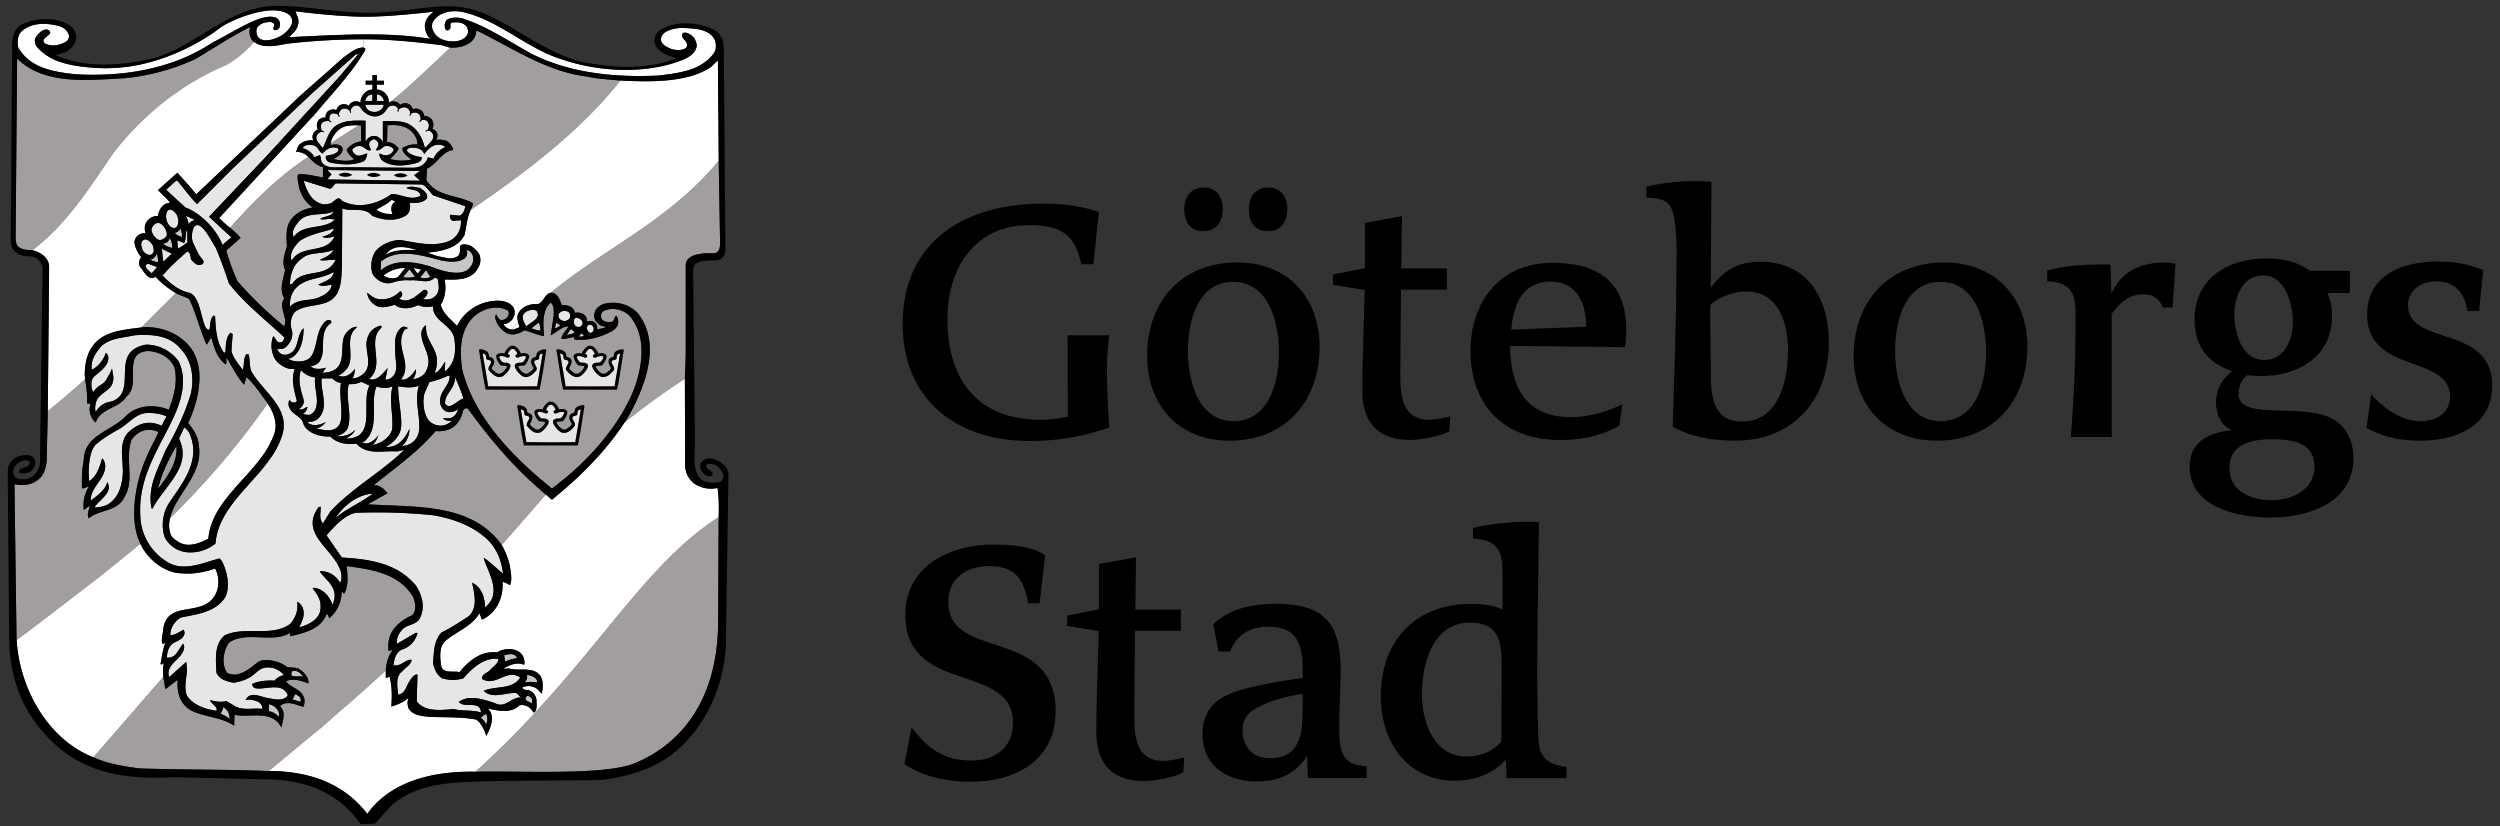 <svg width="121" height="40" fill="none" xmlns="http://www.w3.org/2000/svg"><rect width="100%" height="100%" fill="#333333" stroke="none"/><g clip-path="url(#clip0)"><path d="M49.847 21.345c-3.547 0-6.156-1.995-6.156-5.666 0-4.047 3.082-5.822 6.769-5.822.978 0 1.795.093 2.727.405l-.27 2.528h-.583c-.301-1.424-.96-1.875-2.458-1.892-2.662-.032-4.02 2.048-4.02 4.547 0 2.922 1.45 4.874 4.521 4.874.441 0 .882-.064 1.308-.156l-.014-3.937h2.017a14.012 14.012 0 00-.11 1.64c0 .938.046 1.907.11 2.826a11.552 11.552 0 01-3.84.653zM61.897 17.053c0 1.37-.44 3.33-2.193 3.33-1.752 0-2.207-2.023-2.207-3.408 0-1.37.44-3.33 2.193-3.33 1.748 0 2.207 2.01 2.207 3.408zm.408-6.944c0-.564-.3-1.033-.913-1.033-.649 0-.946.455-.946 1.065 0 .565.268 1.048.899 1.048.66 0 .96-.455.96-1.08zm-3.124 0c0-.564-.301-1.033-.914-1.033-.63 0-.946.455-.946 1.065 0 .565.283 1.048.9 1.048.662 0 .96-.455.96-1.08zm4.687 6.696c0-2.396-1.513-4.1-3.992-4.1-2.712 0-4.353 1.906-4.353 4.522 0 2.382 1.511 4.1 3.991 4.1 2.712 0 4.353-1.92 4.353-4.536v.014zM70.141 20.87c-.426.252-1.404.422-1.906.422-1.558 0-2.297-.88-2.297-2.36 0-1.637.08-3.274.111-4.896l-1.53-.249v-.497l1.545-.312V10.79l1.791-.327-.032 2.531h2.207v1.027H67.81c-.014 1.42-.032 2.836-.032 4.256 0 1.012.172 2.041 1.404 2.041.251 0 .774-.092 1.01-.17-.017.28-.017.408-.05.72zM76.774 15.829v-.015l-3.633.139c.111-1.154.52-2.322 1.895-2.322 1.312 0 1.738 1.09 1.738 2.197zm1.939.17c0-2.197-1.183-3.263-3.533-3.277-2.587-.014-4.006 1.889-4.006 4.27 0 2.62 1.623 4.303 4.321 4.303.978 0 2.035-.188 2.884-.702l.144-1.03c-.724.373-1.67.625-2.508.625-2.211 0-2.92-1.544-2.92-3.447l5.567.06c.018-.259.05-.525.05-.802zM86.546 17.082h-.015c0 1.388-.473 3.322-2.218 3.322-1.651 0-1.494-1.714-1.512-2.836-.014-1.154-.046-2.698-.014-2.822.408-.359 1.118-.64 1.698-.64 1.67-.003 2.06 1.62 2.06 2.976zm1.97-.501c0-2.09-.992-3.912-3.325-3.912-1.1 0-1.73.405-2.39 1.26l.032-5.133c-.218-.014-.44-.032-.659-.032-.817 0-1.684.078-2.487.266v.533c.882.032 1.215.188 1.355 1.061.158.923.093 2.063.093 2.84-.014 2.386-.111 4.786-.172 7.189.552.312 1.462.674 3.035.674 2.834 0 4.518-2.016 4.518-4.746zM96.127 17.053c0 1.37-.44 3.33-2.193 3.33-1.752 0-2.21-2.023-2.21-3.408 0-1.37.44-3.33 2.192-3.33 1.752 0 2.211 2.01 2.211 3.408zm2-.262c0-2.382-1.545-4.086-4.024-4.086-2.713 0-4.386 1.906-4.386 4.522 0 2.382 1.544 4.1 4.024 4.1 2.716 0 4.385-1.92 4.385-4.536zM105.153 14.884h-.459c-.222-.45-.473-.639-.978-.639-.695 0-1.15.451-1.512.952v5.953h-1.971c.126-1.779.222-3.575.222-5.357 0-1.157.144-2.123-1.372-2.183v-.515c.835-.234 1.781-.295 2.634-.295h.426l.047 1.434c.458-1.09 1.418-1.526 2.569-1.526.19 0 .362.014.537.064l-.143 2.112zM110.975 15.576c0 .845-.394 1.846-1.394 1.846-1.074 0-1.44-1.313-1.44-2.19 0-.845.394-1.903 1.394-1.903 1.075 0 1.44 1.402 1.44 2.247zm2.931 6.607c0-.813-.329-1.452-.849-1.81-1.401-.984-4.708.078-4.708-1.31 0-.36.125-.671.412-.906 1.978.249 4.11-.593 4.11-2.879 0-.408-.065-.752-.222-1.097h1.085v-1.075h-1.938c-.663-.47-1.312-.593-2.121-.593-1.849 0-3.458.965-3.458 2.95 0 1.267.613 2.094 1.827 2.502-.566.437-.788.952-.788 1.513 0 .56.222 1.093.756 1.342-1.104.124-2.032.546-2.032 1.778 0 1.95 2.315 2.45 3.885 2.45 1.852 0 4.041-.703 4.041-2.886v.02zm-1.888.39c0 1.154-1.093 1.637-2.103 1.637-.982 0-2.007-.45-2.007-1.544 0-1.186 1.043-1.402 2.039-1.402.917-.004 2.071.124 2.071 1.31zM117.152 21.328c-.942 0-1.763-.157-2.612-.611l.222-1.626c.645.685 1.451 1.296 2.426 1.296.72 0 1.394-.405 1.394-1.186 0-.92-.799-1.232-1.695-1.562-1.086-.39-2.315-.813-2.315-2.417 0-1.939 1.749-2.564 3.415-2.564.752 0 1.508.11 2.204.423l-.205 1.97h-.566c-.125-.859-.584-1.434-1.526-1.434-.692 0-1.347.422-1.347 1.154 0 .905.831 1.171 1.741 1.484 1.104.358 2.333.78 2.333 2.417-.008 1.963-1.756 2.656-3.469 2.656zM47.002 37.835c-1.147 0-2.265-.217-3.229-.856l.348-1.778c.788 1.047 1.577 1.608 2.913 1.608 1.147 0 1.992-.639 1.992-1.828 0-1.406-1.179-1.765-2.4-2.187-1.355-.454-2.806-.97-2.806-3.046 0-2.343 2.146-3.387 4.232-3.387.863 0 1.824.046 2.533.511l-.269 2.326h-.552c-.032-.125-.046-.235-.078-.345-.223-.951-.678-1.452-1.824-1.452-1.082 0-1.964.593-1.964 1.736 0 1.452 1.287 1.719 2.59 2.173 1.29.437 2.602 1.047 2.602 3.11.004 2.375-1.935 3.415-4.088 3.415zM57.267 37.377c-.426.252-1.404.422-1.906.422-1.558 0-2.297-.88-2.297-2.36 0-1.637.08-3.273.111-4.896l-1.53-.248v-.497l1.545-.313V27.3l1.791-.327-.032 2.531h2.207v1.026h-2.221c-.015 1.42-.032 2.836-.032 4.256 0 1.012.172 2.042 1.404 2.042.25 0 .774-.093 1.01-.17-.017.28-.017.408-.05.72zM63.047 34.278c0 1.2-.093 2.418-1.601 2.418-.803 0-1.304-.547-1.304-1.342 0-.671.361-.938.881-1.186.613-.313 1.336-.483 2.028-.579v.689h-.004zm3.1 3.369v-.56c-1.387-.047-1.326-1.016-1.326-2.152 0-.842.065-1.683.065-2.528 0-2.23-.785-3.18-3.125-3.18-1.114 0-2.2.202-3.035.983l.251 1.324h.566c.301-.827.975-1.2 1.842-1.2 1.602 0 1.68 1.108 1.666 2.481 0 0-2.544.313-3.633.81-.788.358-1.215.983-1.215 1.903 0 1.53 1.182 2.293 2.612 2.293 1.086 0 1.853-.344 2.451-1.232l.032 1.062h2.849v-.004zM72.679 32.514c0 1.125-.015 2.254-.015 3.365-.394.515-1.057.735-1.702.735-1.576 0-2.142-1.704-2.142-3.003 0-1.456.52-3.476 2.318-3.476 1.587 0 1.54 1.175 1.54 2.379zm3.142 5.147v-.547c-.33-.031-.677-.124-.931-.312-.409-.298-.427-.83-.441-1.36-.111-3.237.014-6.943.032-10.17-.695-.064-2.197.032-3.189.28v.515c1.465.064 1.433.933 1.433 2.01v1.42c-.487-.22-1.024-.267-1.544-.267-2.648 0-4.35 1.768-4.35 4.459 0 2.19 1.247 4.096 3.608 4.096.914 0 1.828-.326 2.43-1.015 0 0 .046.313.046.891h2.906z" fill="#000"/><path d="M26.367 23.894a21.2 21.2 0 01-.781-.696 22.525 22.525 0 01-1.047-1.065c-.315-.348-.612-.7-.906-1.061h-.004v-.004a28.984 28.984 0 01-.82-1.065l-.15-.206c-.069-.078-.209-.025-.244.078-.011.043-.022.085-.036.128-.054.17-.115.33-.24.472-.262.345-.685.423-1.057.387a4.889 4.889 0 01-.18.206 11.31 11.31 0 01-1.125 1.065c-.437.37-.892.714-1.336 1.065-.118.092-.233.188-.351.284.254-.018.53.195.659.394l-.691.387-.262.146c2.322.152 4.959-.078 6.45 1.913l.035.057.011-.014c.505-.565 1.01-1.147 1.498-1.708.208-.241.419-.483.627-.72-.01-.011-.025-.022-.032-.029l-.018-.014zM29.592 12.065c-1.014.674-1.974 1.313-2.884 2.059l-.068.053a.285.285 0 01.11-.003.46.46 0 01.227.149c.11.135.16.323.225.458.118-.043.48.01.591.248a.38.38 0 01.03.114c.218-.057.594.039.587.412.197-.057.408.007.473.188.021.056.028.12.018.198.154-.035.33-.042.44-.127a.701.701 0 01-.29-.075.357.357 0 01-.107-.089c-.201-.156-.219-.383-.147-.575a.124.124 0 01.021-.05c.083-.16.262-.266.42-.319.526-.128 1.074-.021 1.486.32.061.05.122.106.176.17a2.693 2.693 0 01.516 1.257c.036.23.04.472.025.71-.014.234-.05.472-.1.706a6.22 6.22 0 01-.205.714 9.2 9.2 0 01-.637 1.42c-.033.064-.068.124-.1.184l-.008.011c-.054.085-.11.17-.168.256a34.481 34.481 0 012.927-2.116v-.082l.04-.997v-4.424c0-.54.842-.6 1.315-.575.319.014.35-.291.347-.525l-.064-3.856V7.78l-.05.06c-1.534 1.829-3.369 3.046-5.146 4.225zM29.244 30.59c-1.67 2.037-3.565 4.345-6.184 6.712l-.054.05h.097c2.157-.05 6.202.192 7.65-.422 1.358-.575 2.379-1.506 3.052-2.723.613-1.108.932-2.457.953-3.99l.025-5.112v-.079l-.035.025c-2.032 1.31-3.64 3.27-5.504 5.538zM15.593 35.186l.007-.007c.348-.312.72-.635 1.1-.965a63.309 63.309 0 001.974-1.765V32.364c.043-.295.108-.6.326-.905-.075-.018-.136.078-.207.017.003-.039.003-.074.003-.113-.003-.131-.01-.263.025-.377.068-.443.42-.809.806-1.043.1-.064.208-.117.312-.16.24-.23.165-.61.061-.884a2.45 2.45 0 00-.666-.731c-.717-.518-1.68-.653-2.559-.77.029.234.058.51.04.77-.015.21-.061.412-.161.568l-.122-.12a1.64 1.64 0 01-.606 1.313c-.018-.078-.043-.188-.122-.206a1.049 1.049 0 01-.107.22c-.337.55-1.05.71-1.645.852l-.018-.16c-.856.522-2.132-.12-2.952.472-.054.078-.1.163-.14.256-.14.337-.172.742-.029 1.061.025.05.05.096.08.142.347.174.68.053.985-.142.175-.113.344-.252.498-.373.283-.223 1.075-.063 1.411.231.201.036.427.007.599.103.021.01.04.025.057.04.226.156.409.404.387.656-.322-.12-.756-.284-1.086-.103.187.252.495.323.696.515a.624.624 0 01.154.23.559.559 0 01-.018.49c-.337-.102-.82-.333-1.125-.035a.566.566 0 01.175.376c.014.21-.064.437-.107.657-.466-.895-1.498-.447-2.268-.618l-.018.533c-.498-.344-1.111-.398-1.67-.575a2.544 2.544 0 01-.412-.164c-.366-.206-.552-.536-.624-.894a2.06 2.06 0 01-.025-.593l-.598.454c-.025-.103-.061-.408-.09-.51-.003-.03-.003-.058-.007-.086l-.04.043a285.29 285.29 0 00-1.565 1.803 455 455 0 01-1.784 2.048l.075.032c.677.295 1.394.401 2.15.508 2.053.067 4.138.046 6.173.124h.093c.244-.202.491-.408.75-.621a187 187 0 011.834-1.509zM18.986 4.859l-.09.07a.29.29 0 01.13-.02s.118 0 .215.049c.082.046.128.12.128.12a.393.393 0 01.359-.063c.147.035.218.167.254.273a.417.417 0 01.43.075c.022.02.047.05.065.085a.305.305 0 01.046.156.519.519 0 01.344.146c.15.17.118.362.061.486.09.046.13.067.168.114a.314.314 0 010 .418c.183-.017.517-.02.663.16.05.082.154.195.165.295 0 .014 0 .032-.007.046-.512.043-.785.692-1.254.898l-.004.12-.021.437c.211.327.49.505.799.625h.007c.47.185 1 .235 1.44.483a.483.483 0 01-.039.202c-.003.007-.01.018-.018.029-.018.032-.029.067-.046.1l.118-.079c2.386-1.633 5.099-3.639 7.105-6.152l.029-.036-.079-.003-.824-.075c-.2-.014-.813-.124-.813-.124-.835-.117-1.606-.39-2.348-.728-.935-.43-1.83-.958-2.755-1.42-.054-.024-.104-.053-.157-.078 0 0 .003.025-.004.075v.003a.956.956 0 01-.061.213c-.161.409-.72.554-1.107.547h-.025s-.025 0-.061-.003c-.186.173-.373.347-.556.521-.756.717-1.472 1.392-2.257 2.035zM5.012 27.763c.534-.426 1.666-1.345 1.788-1.445-.011-.02-.018-.039-.029-.06-.262-.547-.319-1.264-.247-1.995a7.138 7.138 0 01.562-2.13l.043-.096c.133-.33.33-.653.47-.969.025-.053.046-.11.068-.163-.42-.181-.806-.114-1.111.163-.065.057-.122.12-.18.199-.11.28-.135.568-.135.862v.004c-.004.358.04.717.021 1.065-.014.284-.068.56-.215.817-.043.095-.093.17-.15.244v.004h-.004c-.398.493-1.118.426-1.598.824-.115-.206.036-.437.043-.618-.097.067-.183.163-.287.206a1.976 1.976 0 010-.412v-.004a1.67 1.67 0 01.244-.692c-.122-.018-.219.103-.33.06v-.429a4.33 4.33 0 01.086-.895l.011-.17c.061-.511.337-.813.692-1.065.419-.298.95-.525 1.35-.94.043-.047.09-.086.14-.125.466-.362 1.218-.462 1.928-.17.147-.402.283-.813.322-1.25.022-.23.015-.469-.035-.714l-.022-.099a1.276 1.276 0 00-.602-.607 1.714 1.714 0 00-.688-.174c-.226.018-.383.082-.487.174-.183.163-.219.422-.226.706-.003.231.01.48-.014.71v.004c-.029.234-.104.44-.287.596-.286.444-.817.544-1.179.824a.94.94 0 00-.322.447.84.84 0 01-.251-.901l-.165-.025c0-.299-.007-.61-.06-.941a2.288 2.288 0 00-.03-.153c-.003-.024-.003-.056-.007-.081l-.035.035a45.06 45.06 0 01-1.77 1.516v.103l-.058 2.357c-.028.16-.06.334-.125.486a.807.807 0 01-.226.317c-.312.301-.76.362-1.204.273v.078l.1 7.416c0 .018.004.035.004.053l1.132-.852c.022-.018 2.258-1.725 3.075-2.368zM5.026 8.086l.445-.65c1.418-1.874 3.357-3.397 5.467-4.285A4.983 4.983 0 0012.3 2.03c-.004-.003-.01-.003-.014-.007-.018-.01-.029-.021-.043-.032-.111-.106-.162-.287-.165-.444 0-.095.014-.18.043-.237a9.717 9.717 0 00-.47.237c-.741.402-1.458.874-2.189 1.31-.086.04-.168.075-.25.11-.986.426-2.029.7-3.15.817-1.745.092-3.777.327-5.088-.817-.05-.042-.097-.088-.147-.134v.134c0 .231-.007.75-.01 1.42l-.012 1.42C.784 8.27.76 11.398.76 11.504c0 .274.064.345.064.345.065.191.459.259.595.252l.097.003.054.01C3.034 11 4.052 9.525 5.026 8.087z" fill="#A19E9D"/><path d="M8.86 16.453c.064.053.125.107.182.167.165.167.29.348.384.543.104.224.168.462.204.707.029.23.032.468.01.71v.003c-.039.494-.171.984-.336 1.42-.06.167-.129.327-.2.472.157.185.297.38.394.593.071.153.114.32.125.497.032.195.032.38.01.565v.003c-.05.38-.204.728-.393 1.065-.208.366-.456.714-.66 1.065a3.21 3.21 0 00-.315.678s-.018.057-.04.146a39.862 39.862 0 004.73-5.556c-.014-.018-.025-.043-.036-.057-.215-.284-.426-.603-.67-.89-.1-.118-.208-.232-.319-.33l-.107.33-.014.038c-.011-.014-.022-.024-.033-.039a5.22 5.22 0 01-.483-.713c-.108-.185-.212-.37-.316-.547-.053.089.018.234-.06.312-.18-.135-.301-.298-.395-.472-.118-.22-.19-.468-.261-.71-.011-.042-.025-.081-.04-.124l-.071.124-.136.227a.778.778 0 01-.115-.227 15.077 15.077 0 01-.258-.71 23.391 23.391 0 00-.251-.717c-.122-.326-.226-.575-.287-.586l-.286-.117-.255-.103-.057-.035-1.666 1.665.104-.014c.727-.029 1.394.18 1.917.617zM11.26 11.131c.133.118.298.274.384.38l-.692.618a10.233 10.233 0 00.545 1.487c.211.238.43.476.652.707.236.241.477.476.724.703.268.248.54.49.82.717l.065.053a.3.3 0 00.018-.053c.075-.245-.029-.48-.086-.714v-.003c-.054-.195-.072-.387.068-.586a.877.877 0 01-.058-.117c-.093-.224-.075-.472-.025-.714.036-.191.093-.38.126-.553a.605.605 0 01-.058-.153c-.057-.22-.003-.472.061-.71.029-.103.061-.202.086-.295a3.106 3.106 0 010-.774c.018-.103.043-.202.075-.29.201-.43.62-.682 1.061-.771l.111-.022a1.603 1.603 0 01-.562-.685v-.003a3.197 3.197 0 01-.09-.238c-.025-.224-.129-.465-.06-.678.418-.036.805.096 1.207.145v-.497c-.244-.035-.488-.259-.66-.447-.014-.018-.032-.028-.046-.046-1.2.777-2.44 1.9-3.791 3.43l-.004.003c.018.014.036.028.054.039a.697.697 0 00.075.067zM17.484 6.847l-.014-.774a.957.957 0 00-.104-.007c-.215.131-.455.284-.695.436-.23.15-.462.299-.663.426-.007.032-.014.064-.018.093.287-.057.409-.043.577.103.01.039.014.074.014.103 0 .063-.025.11-.05.163a.879.879 0 01-.415.309c.311.06.745.152 1.039 0a.897.897 0 01-.38-.455c.004-.007.01-.017.018-.021.172-.202.416-.359.691-.376zM20.208 6.996c-.011-.139-.029-.277-.104-.387-.262-.49-.806-.604-1.351-.543l-.022.809c.226 0 .409.12.567.309-.008.014-.015.028-.018.039-.09.18-.262.33-.398.476.326.078.699.11 1.039.017-.158-.11-.416-.28-.44-.493-.004-.021-.004-.043-.004-.064.218-.114.451-.199.73-.163zM30.108 20.003c-.004 0-.004.003-.004.003a9.843 9.843 0 01-.73 1.062 13.542 13.542 0 01-2.085 2.126c-.188.153-.381.306-.575.451-.179-.145-.358-.294-.537-.447a17.297 17.297 0 01-1.16-1.065c-.341-.34-.664-.696-.965-1.065-.276-.344-.534-.7-.763-1.065a8.059 8.059 0 01-.702-1.42 7.262 7.262 0 01-.215-.685c0-.007 0-.018-.004-.029a5.683 5.683 0 01-.06-.706v-.004a3.547 3.547 0 01.05-.706v-.004a2.19 2.19 0 01.25-.706 1.674 1.674 0 01.781-.717c.37-.163.792-.195 1.169-.01l.017.01c.083.07.058.223 0 .298-.053.092-.136.131-.25.163-.223.06-.287-.365-.33-.248-.057.128.007.326.125.504.093.142.223.27.351.344.284.2.656.06.918-.103.312.086.605.224.935.284-.004-.166-.018-.344-.022-.525-.003-.249.011-.497.094-.717a.936.936 0 01.258-.38c.11.089.14.23.146.38.004.078 0 .16 0 .238l-.071.479-.075.483c.293-.139.537-.43.86-.43-.097.206-.323.359-.34.6.2.025.408-.06.608-.085l.015.12c.659.079 1.279-.124 1.795-.386.122-.078.243-.167.3-.302l.012-.032a.522.522 0 00-.069-.43c-.146.05-.035.302-.33.31-.157 0-.336-.043-.397-.189-.043-.138-.014-.305.147-.37.004-.003.007-.003.01-.006.259-.103.545-.092.793 0 .164.06.311.152.426.273a2.2 2.2 0 01.29.444c.111.227.186.461.23.706.039.231.053.476.043.714-.008.238-.04.472-.087.706v.004c-.046.245-.11.48-.186.71-.046.131-.093.263-.143.39a8.694 8.694 0 01-.523 1.03z" fill="#A19E9D"/><path d="M8.501 22.13c-.082.386-.283.734-.509 1.064-.11.156-.229.32-.344.476.033-.156.08-.316.13-.472.118-.359.275-.717.458-1.065.097-.185.197-.37.305-.55.014.195 0 .376-.04.546z" fill="#A19E9D"/><path d="M18.147 5.42c.19 0 .398-.146.434-.352h-.903c.043.242.222.352.47.352z" fill="#E6E6E6"/><path d="M15.614 7.159c.061-.01.24-.653.459-.902.387-.45 1.039-.43 1.62-.415l-.004 1.037c.06-.157.218-.299.398-.299.211 0 .39.146.444.32V5.863c.383 0 .828-.028 1.154.1.505.206.774.738.878 1.196.078-.06.265-.26.315-.33a.333.333 0 00.093-.227.277.277 0 00-.079-.196l-.036-.032c-.01-.014-.028-.02-.043-.032-.01-.003-.018-.007-.032-.01-.014-.004-.025-.007-.04-.007-.046-.007-.075.021-.114.05-.007-.011-.021-.04-.029-.05.043-.01.086-.022.111-.06a.043.043 0 00.015-.033.128.128 0 00.014-.032c.068-.223-.05-.404-.247-.4-.01 0-.025.003-.04.006-.003 0-.01 0-.018.004-.007.004-.014.004-.017.007-.043.014-.061.05-.086.092-.011-.007-.029-.032-.04-.035.033-.029.065-.057.072-.103V5.75c0-.018 0-.036-.004-.05v-.004a.206.206 0 00-.014-.05.25.25 0 00-.054-.106.215.215 0 00-.14-.085.318.318 0 00-.164.007h-.004c-.014.004-.025.01-.036.014a.107.107 0 01-.028.014c-.04.025-.047.064-.061.11-.011-.003-.036-.02-.05-.024.025-.029.05-.064.05-.107v-.007a.259.259 0 00-.015-.05c0-.007 0-.014-.003-.02a.31.31 0 00-.061-.1.28.28 0 00-.047-.046l-.003-.004a.288.288 0 00-.262-.032.217.217 0 00-.075.028.273.273 0 00-.068.043c-.032.032-.032.071-.036.117-.014 0-.043-.014-.054-.014.018-.04.036-.078.022-.124-.004-.01-.008-.018-.011-.029a.188.188 0 00-.014-.025c-.004 0-.004-.003-.004-.003 0-.004-.004-.004-.004-.004a.297.297 0 00-.096-.067.281.281 0 00-.115-.028.351.351 0 00-.258.13c-.021.04-.047.075-.072.11a.42.42 0 01-.082.097l-.004.003-.003.004-.004.003a.411.411 0 01-.086.071c-.028.018-.053.036-.086.05-.01.004-.025.01-.04.014a.582.582 0 01-.348.035.351.351 0 01-.081-.02.05.05 0 01-.022-.008.329.329 0 01-.082-.032c-.007-.003-.014-.003-.018-.01a.378.378 0 01-.082-.046.862.862 0 01-.2-.167c-.019-.018-.033-.04-.048-.057-.018-.021-.028-.043-.043-.064a.234.234 0 00-.2-.113.205.205 0 00-.065.01.202.202 0 00-.071.029.282.282 0 00-.054.042.293.293 0 00-.058.071h-.003c-.004.01-.007.021-.014.032-.004.01-.011.021-.015.036-.014.042.004.081.022.127l-.05.015c0-.043-.008-.093-.04-.125a.389.389 0 00-.04-.032l-.01-.007c-.004-.003-.007-.007-.01-.007-.008-.003-.019-.01-.026-.01-.007-.004-.01-.008-.014-.008a.545.545 0 00-.061-.017.194.194 0 00-.1-.004c-.011-.003-.022 0-.033.004l-.032.01a.306.306 0 00-.115.092.402.402 0 00-.035.068c-.004.004-.004.01-.008.018-.003.01-.01.025-.01.039-.004.003-.004.007-.004.01-.003.004-.003.011-.003.015-.008.042.014.074.039.113-.007.007-.04.018-.05.025-.007-.042-.014-.081-.054-.11-.007-.003-.01-.007-.014-.01-.004-.004-.004-.008-.004-.008h-.003c-.004-.003-.008-.003-.015-.003-.007-.007-.01-.007-.018-.007-.021-.007-.043-.014-.068-.018a.237.237 0 00-.11-.004l-.04.011a.162.162 0 00-.068.05c-.047.05-.068.128-.054.23 0 .008 0 .015.003.022.015.042.05.064.094.089-.008.01-.033.024-.04.035-.025-.028-.043-.057-.09-.067-.003-.004-.006-.004-.006-.004a.24.24 0 00-.072 0c-.258.01-.34.167-.283.39a.166.166 0 00.014.04c.004.01.01.021.018.028.029.036.064.046.111.057 0 .01-.01.025-.014.039a.164.164 0 00-.122-.032c-.01.004-.025.004-.032.007-.004 0-.008 0-.011.004-.226.113-.262.305-.122.497.061.07.165.21.222.273zM18.025 4.567c-.15.011-.308.1-.347.32h.344l.003-.32z" fill="#E6E6E6"/><path d="M15.198 7.603c.115-.018.176-.064.28-.09.06.061.05.207.075.285.165.37.649.298.989.298 1.225 0 2.232.021 3.468.021.262 0 .595-.13.7-.504.114.036.286.064.286.064.032-.152.2-.34.362-.454a.579.579 0 01.19-.092c-.036-.096-.29-.16-.477-.11a.843.843 0 00-.333.202c-.083.074-.154.16-.204.238a.406.406 0 00-.208-.238c-.222-.117-.534-.089-.61 0-.003 0-.003 0-.003.003-.115.15.42.384.702.37-.007.23-.147.245-.258.294-.501.132-1.157.213-1.616-.089-.11-.081-.193-.24-.175-.376 0 0 .243.146.426.071.097-.039.211-.078.262-.259-.004-.004-.004-.007-.007-.014-.044-.089-.226-.199-.423-.146-.065.018-.13.096-.208.146a.254.254 0 01-.23.039c.008-.01.018-.025.026-.04.046-.067.107-.159.107-.251 0-.068-.082-.203-.226-.238-.09.046-.215.089-.229.241-.004.05.04.17.079.249a.13.13 0 00.018.039c-.083.035-.154.01-.222-.036h-.008c-.078-.053-.15-.12-.225-.142-.176-.05-.323.011-.448.139l-.014.014c.01.103.078.178.172.256.19.12.397-.054.562-.06-.032.138-.057.312-.208.386-.483.195-1.1.153-1.601.043-.147-.043-.233-.181-.187-.32l.352-.074c.093-.04.272-.12.24-.245a.166.166 0 00-.015-.04.542.542 0 00-.509.04.897.897 0 00-.236.21c-.093-.043-.147-.129-.204-.21a.492.492 0 00-.197-.185c-.154-.028-.416-.081-.566.124.039.015.09.032.136.057h.007c.172.085.362.224.408.384zM18.24 4.567v.32h.34a.363.363 0 00-.34-.32zM19.165 13.442a.37.37 0 00.097-.035l.347-.437c-.373 0-.763.128-1.043.37.176.095.391.163.599.102zM20.38 13.052l-.355-.082.183.27.172-.188zM20.161 12.104c-.863-.277-1.175-.1-1.372.089h-.004c-.053.053-.093.1-.14.142.09-.05.187-.1.32-.142.24-.075.59-.12 1.196-.089zM20.34 8.75l-.297-.27.272-.192.018-.014-4.493-.043.057.057.15.15-.207.248 4.5.063z" fill="#E6E6E6"/><path d="M19.724 8.494c-.164.124-.512.124-.663-.014a.6.6 0 01.663.014zM18.424 8.476c-.162.124-.513.124-.663-.014a.594.594 0 01.663.014zM17.05 8.466c-.164.124-.512.124-.662-.015.168-.124.476-.127.663.015zM9.434 10.645L9 10.44c.054.134.122.273.122.426a.508.508 0 01.312-.22zM8.56 10.968c.103-.152.078-.34.024-.515-.068-.17-.39-.497-.52-.163a.68.68 0 00.166.664c.086.067.243.135.33.014zM16.152 10.23c-.548.259-1.337-.032-1.745.56a1.25 1.25 0 00-.204.338.433.433 0 00.014.34.982.982 0 01.43-.34h.01c.502-.213 1.15-.114 1.552-.5l-.161-.03c-.2-.024-.401.061-.555 0 .207-.145.537-.102.659-.368zM16.151 13.158c-.401.253-.892.28-1.325.451-.216.089-.416.21-.581.42a1.268 1.268 0 00-.211.824c.383-.448 1.031-.243 1.49-.502.025-.007.047-.018.068-.028.219-.107.463-.313.455-.547-.2.029-.451.12-.641 0 .104-.053.236-.106.358-.167.197-.1.37-.227.387-.45zM16.141 11.128a.44.44 0 00.036-.071c-.079.025-.161.046-.24.07-.49.14-.992.25-1.426.53-.158.16-.308.334-.383.532v.004a.62.62 0 00-.015.426.979.979 0 01.527-.426c.545-.21 1.24-.1 1.555-.742-.183.025-.426.12-.598 0 .211-.032.433-.131.544-.323zM9.028 10.063c.484.195.971.603 1.326 1.065.179.238.326.486.415.728 0 0 .284-.252.434-.37a28.148 28.148 0 01-.398-.358l-.688-.64.405-.425 1.684-1.775.642-.675.358-.39 1.627-1.775 1.551-1.69.072-.085.863-1.023c-.018-.042-.06-.017-.086-.028l-1.182 1.05-.957.85-.978.926-1.87 1.775-1.09 1.033-.028.032-1.065 1.065-.526.525a6.4 6.4 0 01-.462-.525c-.165-.202-.323-.408-.491-.607h-.061l-.484.436.183.17.752.69.054.02zM15.467 12.584c.201-.103.47-.196.613-.391a.583.583 0 00.058-.103c-.112.05-.223.082-.337.103-.441.092-.878.046-1.168.305-.169.11-.294.249-.387.405a1.701 1.701 0 00-.205.703v.004c-.003.05-.003.095-.007.142h.104a.869.869 0 01.108-.143c.451-.504 1.29-.27 1.766-.706a.95.95 0 00.226-.32c-.269-.031-.538.06-.77 0zM9.071 11.731l-.01-.553h-.043c-.026.195-.018.411-.104.582l-.33-.128c.007.128.007.266.043.394.158-.085.297-.178.444-.295zM28.735 15.942a.233.233 0 00-.093-.2c-.053-.035-.118-.045-.175 0a.356.356 0 00-.043.054c-.061.103.014.206.086.291.121.078.207-.042.225-.145zM25.468 15.814a.668.668 0 01.072-.071c.168-.142.422-.248.49-.462.015-.134-.025-.216-.096-.255-.086-.046-.212-.036-.326 0a.532.532 0 00-.262.17c-.115.196.01.377.09.547l.032.071zM27.381 15.53c.154-.029.255-.163.208-.31-.032-.173-.215-.18-.372-.162-.076.042-.18.085-.187.188-.014.156.122.323.351.284zM27.826 15.743c.064.096.186.085.268.07.025-.024.05-.045.068-.07a.172.172 0 00.036-.153c-.06-.188-.372-.302-.416-.103a.362.362 0 00.015.206.224.224 0 00.029.05zM7.172 12.764c-.1.029-.129.079-.118.139.025.114.208.263.294.323l.258-.298-.068-.025-.366-.139zM19.132 9.758l-.175-.086c-.176.181-.387.277-.588.39-.046.03-.093.054-.14.083.19.17.52.223.77.209a.509.509 0 01-.06-.291.363.363 0 01.193-.305zM21.307 19.524c-.05-.426.2-.66.351-.941a.79.79 0 00.108-.401h-.079a4.017 4.017 0 01-.9.309l-.042.092-.176.394c-.09.202-.107.66.007 1.026.058.185.15.348.283.444.348.241.717.192 1.01-.075-.146.007-.347-.007-.433-.145.097.024.276.024.39 0 .112-.036.201-.121.262-.224a.55.55 0 00.076-.206l-.018.021c-.556.359-.817-.113-.839-.294zM7.43 12.19c.029-.096-.003-.213-.032-.31-.097-.163-.33-.429-.52-.205-.09.12-.018.29.015.412.018.039.043.074.071.106.083.096.201.16.33.142a.218.218 0 00.136-.145zM14.468 19.797c.165.085.297-.078.415-.103-.017.1-.078.252-.186.309a.133.133 0 01-.04.018c.105.042.262.088.391.035.025-.018.05-.035.072-.053.373-.33.165-.93.129-1.42-.01-.114-.01-.22.01-.316-.462-.046-.694-.366-.694-.366a1.618 1.618 0 00-.054.682c.05.422.222.753.19.895a.468.468 0 01-.233.32zM17.527 21.437l.226.025c.226-.032.427-.216.566-.394h.004c-.079.145-.133.348-.301.472.3-.05.627-.223.817-.472a.772.772 0 00.147-.309 4.842 4.842 0 00-.018-.76c-.036-.422-.083-.84.032-1.31-.25.139-.552.093-.77.015-.172.344-.13.823-.133 1.299 0 .376-.029.756-.211 1.065a1.1 1.1 0 01-.359.37zM16.843 20.681c-.065.195-.247.316-.434.387a.901.901 0 01-.129.042c.158.022.323.004.473-.042.172-.053.326-.15.437-.266a.624.624 0 01-.207.266c-.08.06-.162.113-.226.163.276-.003.473-.064.616-.163.308-.217.358-.625.362-1.065.007-.476-.036-.987.147-1.338l-.172-.082-.222-.103a1.11 1.11 0 01-.33.103c-.09.01-.183.014-.28.01-.11.48 0 .941.026 1.406v.004c.014.227.003.45-.061.678z" fill="#E6E6E6"/><path d="M15.45 20.202c-.133.177-.373.237-.58.205l.074.086c.27.163.58.05.817-.06a.775.775 0 01-.444.308c.029 0 .054-.007.072.018.33.067.76.153.985-.139.118-.127.15-.351.15-.617 0-.444-.093-1.005-.028-1.42l.01-.05c-.175-.007-.304-.117-.433-.22h-.502a1.36 1.36 0 00-.003.27c.029.479.222.997.014 1.42a.84.84 0 01-.132.199zM20.247 20.003c-.053-.447-.11-.884.03-1.338-.338.127-.642.085-1.008.032-.003.4.076.88.122 1.306.036.348.054.66-.018.859a.98.98 0 01-.093.206c-.14.241-.358.43-.61.564.492.029.782-.252.98-.564.064-.103.117-.21.168-.309a1.16 1.16 0 01-.373.848l.165-.042a.81.81 0 00.612-.497c.04-.1.065-.21.072-.327a5.032 5.032 0 00-.047-.735v-.003zM26.263 17.11c-.169.028-.162.117-.165.195-.004.05-.01.096-.086.11-.065.01-.161.032-.158.117.004.103.2.284.097.401-.158.178-.373.401-.649.284-.15-.096-.326-.28-.38-.458-.05-.156.126-.206.226-.206.108-.003.165.014.262-.163.01-.018.036-.053.043-.089a.06.06 0 000-.035c-.018-.046-.172-.036-.255-.007-.028.01-.071.032-.114.042-.032.01-.068.014-.093 0-.025-.01-.04-.039-.04-.088 0-.072.115-.036.083-.121 0 0-.122-.22-.208-.203-.004 0-.01.004-.015.004-.003 0-.01-.004-.014-.004-.086-.017-.208.203-.208.203-.032.085.083.046.083.12 0 .05-.018.079-.043.09-.022.013-.058.01-.09 0-.043-.011-.086-.033-.115-.043-.082-.029-.236-.04-.254.007a.074.074 0 000 .039c.007.032.032.067.043.085.097.177.154.16.262.163.1 0 .272.05.225.206-.053.178-.232.362-.38.458-.275.117-.49-.106-.648-.284-.104-.117.09-.298.097-.401.003-.085-.097-.107-.158-.117-.075-.014-.082-.06-.086-.114-.003-.074.004-.163-.165-.191l.033.191.179 1.065.057.33 1.182.007 1.183-.007.057-.33.18-1.065.032-.191zM22.035 18.253c-.011.128-.036.238-.072.33-.14.38-.43.547-.423.94a.198.198 0 00.183.129c.2.014.459-.284.71-.37a8.093 8.093 0 00-.266-.699c-.046-.113-.093-.224-.132-.33zM27.861 20.117c-.06.014-.16.032-.157.117.003.067.09.167.118.263.014.05.014.099-.021.138-.154.178-.373.405-.649.284a.991.991 0 01-.37-.422l-.01-.036c-.046-.156.126-.202.226-.206.107-.003.168.014.261-.163.015-.021.058-.082.043-.124-.017-.046-.171-.036-.254-.007-.079.028-.247.12-.247-.047 0-.07.118-.035.082-.12 0 0-.122-.22-.207-.203-.004 0-.008.004-.015.004-.004 0-.01-.004-.014-.004-.083-.017-.204.203-.204.203-.036.085.078.05.078.12 0 .167-.168.075-.247.047-.079-.029-.236-.04-.254.007-.011.042.028.103.043.124.097.177.157.16.261.163.1.004.276.05.226.206a.402.402 0 01-.01.036c-.065.166-.23.333-.366.422-.28.12-.495-.106-.652-.284-.036-.039-.036-.089-.022-.138.032-.096.115-.196.118-.263.008-.085-.093-.103-.154-.117-.19-.036.033-.256-.254-.306l.115.686.154.901 1.182.011 1.182-.01.155-.902.114-.686c-.283.05-.064.27-.25.306zM29.85 17.305c-.004.05-.015.096-.09.11-.061.01-.161.032-.158.117.007.103.2.284.097.401-.154.178-.373.401-.649.284-.146-.096-.326-.28-.38-.458-.046-.156.126-.206.226-.206.108-.003.169.014.265-.163.008-.018.033-.053.04-.089a.06.06 0 000-.035c-.018-.046-.172-.036-.25-.007-.033.01-.076.032-.116.042-.035.01-.068.014-.093 0-.025-.01-.043-.039-.043-.088 0-.072.118-.036.083-.121 0 0-.122-.22-.208-.203-.004 0-.007.004-.014.004-.004 0-.008-.004-.015-.004-.082-.017-.204.203-.204.203-.036.085.079.046.079.12 0 .05-.015.079-.04.09-.025.013-.057.01-.093 0-.043-.011-.082-.033-.114-.043-.08-.029-.237-.04-.251.007a.072.072 0 000 .039c.007.032.032.067.04.085.096.177.157.16.26.163.105 0 .277.05.23.206-.057.178-.233.362-.38.458-.28.117-.494-.106-.652-.284-.1-.117.093-.298.097-.401.007-.085-.093-.107-.154-.117-.075-.014-.086-.06-.09-.114-.003-.074.007-.163-.165-.191l.033.191.182 1.065.054.33 1.183.007 1.186-.007.053-.33.18-1.065.035-.191c-.172.028-.16.117-.165.195zM20.648 17.898a.262.262 0 01.015-.032c.107-.249.086-.476.025-.7v-.003c-.072-.241-.19-.469-.255-.71a1.19 1.19 0 01-.035-.408c.05-.11.11-.274.225-.291a1.27 1.27 0 00.147.699c.111.234.258.45.333.71.058.199.072.426-.007.706-.018.057-.036.117-.06.181.082-.01.171-.081.254-.177l.003-.004c.137-.16.248-.365.248-.365.017.106-.018.252-.018.365 0 .043.003.079.018.107a1.254 1.254 0 00.462-.813 2.485 2.485 0 00-.007-.71c-.004-.018-.004-.04-.008-.06-.043-.28-.225-.473-.426-.65-.244-.213-.509-.405-.584-.714v-.003a.722.722 0 01-.018-.199 1.195 1.195 0 01-.727-.06c-.255.135-.789.266-1.129-.018-.258.078-.595.188-.874.06a.859.859 0 01-.43-.486.594.594 0 01-.022-.16c.065.06.13.114.197.16.065.046.13.082.194.117.33.092.645.04.91-.117.107-.064.208-.142.294-.234.096.056.114.152.071.234a.339.339 0 01-.132.135c.315.17.577.053.831-.135.125-.089.247-.199.376-.295h.036c.158.007.169.16.072.295a.422.422 0 01-.158.135c.104.053.308.042.416-.004a.733.733 0 00.193-.131c.201-.202.169-.486.126-.714a7.628 7.628 0 00-.022-.124l-.143-.042a.567.567 0 01-.373.166h-.147c-.215-.01-.44-.067-.659-.039a2.141 2.141 0 00-.627.04c-.09.02-.183.05-.276.081a.787.787 0 01-.548-.078.957.957 0 01-.362-.334 1.108 1.108 0 01-.079-.376 1.386 1.386 0 01.14-.628.97.97 0 01.046-.082c.205-.313.767-.579 1.219-.579.763.128 1.698.377 2.436.018a.922.922 0 00.434-.504 1.18 1.18 0 00.068-.469l-.355.029c-.136.01-.215-.181-.165-.295l.452.046c.161-.067.226-.22.261-.376.004-.029.011-.053.015-.082L20.96 9.45a1.166 1.166 0 01-.086-.096c-.136-.16-.269-.359-.451-.426l-4.167-.053c-.097.06-.158.216-.27.266l-1.293-.394c.065.199.136.412.251.607.064.106.14.21.236.302.198.163.441.294.728.206.233.017.423-.473.641-.146.796.422 1.717.163 2.408-.327.477 0 .939.355 1.398.079a.269.269 0 00-.044-.114c-.121-.188-.447-.153-.64-.256.19-.12.458-.032.666 0 .096.071.215.153.283.256.046.067.071.149.046.241-.19.235-.52.235-.831.224a.95.95 0 01.01.245c-.017.167-.092.312-.236.39-.494.277-1.11.206-1.605-.014-.33-.447-1.003-.174-1.437-.355l-.007 1.044-.007 1.065-.004.596c0 .04-.003.075-.003.114-.008.238-.015.48-.047.706a1.8 1.8 0 01-.2.625c-.022.032-.043.06-.065.089-.448.564-1.283.358-1.86.703a.797.797 0 00-.096.067.89.89 0 00-.201.65c.004.046.01.092.018.138a.734.734 0 01-.01.572.924.924 0 01-.277.362c-.068.06-.226.103-.394.064.043.113.122.248.283.284.05.01.108.01.176 0 .028-.004.06-.018.093-.029.312-.106.38-.397.459-.685.053-.21.11-.422.268-.568 0 .185-.014.38-.053.572-.033.16-.083.316-.155.458-.05.085-.114.177-.186.252-.1.106-.215.184-.351.195.2.16.763.217 1.043-.035a.79.79 0 00.122-.16c.107-.195.16-.454.218-.71.043-.199.093-.401.18-.572.024-.042.053-.092.082-.138.082-.128.182-.249.333-.256.079.007.122.06.104.146a.733.733 0 00-.14.11c-.19.192-.237.444-.25.71-.012.238 0 .486-.044.71a.988.988 0 01-.072.22c-.068.199-.283.327-.49.327.14.198.516.152.745.085a.845.845 0 01-.047.074c-.06.086-.136.174-.136.174.294-.007.498-.07.638-.174.226-.163.294-.426.319-.706.021-.241.014-.497.057-.71a.7.7 0 01.061-.202c.111-.213.355-.437.588-.437v.043a.813.813 0 00-.308.596c-.026.227.007.472.01.71.004.256-.025.504-.193.706-.025.029-.05.057-.083.086a.83.83 0 01-.308.22c.33.163.663-.114.781-.306h.015c.003.153-.047.352-.13.44.105.025.313-.042.399-.113a.728.728 0 00.311-.327c.097-.213.072-.454.036-.706-.036-.234-.079-.48-.029-.71a.78.78 0 01.08-.227c.085-.242.347-.412.58-.462.071.018.053.075.018.117a.885.885 0 00-.273.568v.004c-.025.227.004.465.029.71.025.241.04.486-.025.706a.92.92 0 01-.301.469c.3.138.63-.199.838-.469.018-.017.029-.039.043-.056v.056c-.014.16-.071.334-.104.5.176.019.305-.067.416-.205a.665.665 0 00.108-.295c.028-.206-.015-.426-.036-.631v-.075c-.004-.245-.025-.483-.004-.707v-.003c.025-.22.093-.412.276-.579.079-.078.254-.088.326.007-.047.054-.115.018-.165.103a.954.954 0 00-.147.469c-.018.238.043.476.1.71.062.238.115.472.09.706a.92.92 0 01-.208.5l.097.008c.283-.007.502-.316.63-.504 0 0 .044.238-.146.483.276-.029.57-.181.666-.458zM8.316 12.274l-.172-.081-.312-.15c.007.047.01.1.018.15.014.167.021.337.068.468l.398-.386zM15.804 25.91l.333.483.412.593c1.272.07 2.537.255 3.425 1.182.043.043.086.089.13.138.3.423.483 1.03.25 1.545a1.186 1.186 0 01-.043.092c-.197.34-.652.252-.892.59a.818.818 0 00-.211.631l.774-.454c.078-.018.136-.128.225-.06a1.142 1.142 0 01-.562.713.758.758 0 01-.169.067c-.319.132-.397.465-.43.767.355.078.563-.284.875-.266-.015.213-.233.337-.387.494l-.058.063c-.322.228-.254.654-.218 1.005.003.046.01.089.01.128a.381.381 0 00.255-.128c.122-.131.183-.33.269-.472.093-.139.222-.405.415-.37l-.025.842-.01.454c.39.526 1.196.423 1.784.37.444.12.903.025 1.326.174-.033-.629-.806-.181-1.075-.519.512-.369 1.222-.11 1.745.06.526.285.813-.333 1.272-.266-.097-.074-.172-.22-.294-.23-.47 0-1.043.27-1.451-.043a.988.988 0 01-.065-.06c.57-.249 1.376-.036 1.767-.636-.642-.472-1.186.472-1.856.06-.015-.24.268-.283.401-.429 0 0 0-.003.004-.003.121-.164.426-.316.383-.537-.52-.046-.924.2-1.294.537-.14.127-.272.27-.404.415 0 0-.34.078-.51.074-.164 0-.494-.074-.494-.074a.922.922 0 01-.347-.416 1.69 1.69 0 01-.104-.33c.021-.238.028-.49.068-.731.047-.277.14-.543.347-.756.384-.181.778-.433 1.13-.664l.178-.117c.462-.405.269-1.15.165-1.623.452.206.624.703.624 1.193.447-.348.473-.788.361-1.228-.1-.398-.311-.799-.419-1.14L23.43 27c.322.234.616.518.92.767-.064-.504-.211-.97-.512-1.374a2.768 2.768 0 00-.215-.252c-.745-.703-1.655-1.019-2.626-1.2a26.706 26.706 0 00-3.806-.12c-.555.145-1.014.66-1.386 1.09zM17.022 24.263a3.15 3.15 0 00-.802.824c.394-.338.842-.568 1.268-.824.183-.11.362-.224.534-.352l-.018-.017c-.355.032-.684.17-.982.369zM8.065 20.156a1.724 1.724 0 00-.577-.153c-.262-.028-.466-.007-.466-.007-.01.004-.022.004-.032.007-.48.085-.807.533-1.237.77-.15.082-.326.185-.505.295a4.98 4.98 0 00-.598.437c-.14.124-.233.355-.29.628-.068.33-.083.728-.05 1.065l.01.092c.043-.028.083-.063.118-.095.305-.28.398-.664.506-1.012.096.088.129.206.147.326.014.263-.094.483-.226.69-.212.33-.495.631-.466 1.021l.025-.017c.33-.242.66-.49.77-.866.212.372-.09.646-.369.922v.004h-.003c-.097.1-.187.192-.251.291.19.025.398-.042.58-.103.104-.053.194-.117.27-.188.3-.273.436-.664.497-1.065.011-.064.018-.128.022-.188.021-.284-.011-.582-.029-.877-.021-.38-.01-.756.19-1.069.029-.042.06-.085.097-.127.433-.398.942-.643 1.63-.33.065-.128.111-.238.237-.451zM8.025 11.128c0-.004-.003-.007-.003-.01-.08-.15-.201-.338-.398-.327-.169.028-.287.213-.294.337 0 .018.004.036.007.05.043.152.13.28.269.394.154.103.301.01.416-.1.1-.11.043-.237.003-.344z" fill="#E6E6E6"/><path d="M17.259 21.48c-.495.043-.936-.018-1.273-.352a1.884 1.884 0 01-.54-.056h-.015c-.337-.09-.638-.27-.756-.58-.04-.23-.269-.336-.451-.489a.645.645 0 01-.215-.273.396.396 0 010-.37l.06.06c.097.11.32.065.294-.035-.068-.266-.143-.532-.172-.802a1.613 1.613 0 01.065-.71v-.004c0-.003.003-.007.003-.014-.33.036-.58-.11-.813-.309a.989.989 0 01-.233-.383 1.29 1.29 0 01-.043-.71c.01-.057.029-.117.047-.177.064.032.1.106.143.177.054.085.122.16.276.107a.222.222 0 00.09-.107.373.373 0 00.032-.124 25.066 25.066 0 00-.645-.586 51.468 51.468 0 01-.796-.717 12.081 12.081 0 01-.716-.703 7.58 7.58 0 01-.52-.604 1.905 1.905 0 01-.036-.11 20.63 20.63 0 00-.52-1.417l-.096-.226c-.136-.213-.337-.593-.537-.838-.172-.206-.348-.32-.488-.153a.51.51 0 00-.071.153c-.054.181-.068.458.018.636.075.142.132.287.204.429.057.114.125.22.215.323.079.089.122.188.018.273-.258.114-.387-.07-.545-.234-.014-.1-.021-.298-.136-.362a.11.11 0 00-.043-.018.043.043 0 00-.018.018h-.004a14.62 14.62 0 00-.774.71c-.121.124-.24.248-.35.376l-.054.05c.078.085.175.185.283.28.258.231.59.462.938.544a.473.473 0 01.298.166l.003.004c.15.167.24.433.312.703.068.252.126.508.208.713v.004c0 .004.004.007.004.01.035.086.096.214.207.207.033-.004.04-.1.05-.217.015-.142.036-.323.126-.419.014-.06.093-.06.118 0 .007.135.014.277.025.419.018.238.05.48.115.71.054.206.14.401.261.579.043.05.1.056.104-.018.008-.188.011-.387.054-.561a.663.663 0 01.186-.348l.104.06-.021.288-.036.458a.539.539 0 00.054.248v.004c.107.234.315.511.466.7 0 .003.003.003.003.006.014.011.029.011.036 0 .054-.074.014-.578.154-.706a.125.125 0 01.057-.028c.022-.004.04.007.054.028.065.103.043.465.104.706.01.05.029.096.05.132.115.202.262.394.42.582.38.458.816.895 1.02 1.417v.003c.126.32.158.66.037 1.061v.004l-.022.06a3.9 3.9 0 01-.512 1.002s0 .003-.004.003a9.93 9.93 0 01-.86 1.065c-.312.351-.634.703-.917 1.065-.477.61-.853 1.264-.914 2.041-.036.032-.075.06-.115.09a1.9 1.9 0 01-1.34.326 1.328 1.328 0 01-.695-.327 1.232 1.232 0 01-.3-.38c-.19-.504-.105-1.157.164-1.604.032-.05.065-.096.097-.146.23-.344.487-.696.695-1.065.19-.337.337-.685.394-1.061a2.01 2.01 0 00-.122-1.069c-.007-.018-.018-.039-.025-.06-.043-.146-.165-.242-.269-.327-.053.128-.114.26-.175.387-.025.057-.05.11-.075.163.157.32.2.614.164.898v.004c-.046.38-.229.728-.462 1.065-.243.362-.54.71-.777 1.065a4.506 4.506 0 00-.208.351h-.043a2.54 2.54 0 01-.047-.355 2.91 2.91 0 01.154-1.064c.115-.363.276-.714.427-1.062.046-.106.09-.213.132-.32.14-.244.276-.493.405-.745.18-.348.348-.706.495-1.065.122-.298.229-.604.322-.909a2.757 2.757 0 00.029-1.225 2.152 2.152 0 00-.29-.706 2.277 2.277 0 00-.197-.252 1.647 1.647 0 00-.567-.462c-.49-.248-1.089-.259-1.68-.223-.358.082-.738.113-1.086.227a1.511 1.511 0 00-.516.288c-.118.13-.225.27-.311.419v.003h-.004c-.122.22-.197.45-.165.706 0 .011 0 .022.004.029.018-.007.036-.018.053-.029.28-.152.48-.43.595-.702v-.004a.92.92 0 00.036-.089.327.327 0 01.072.089c.014.018.021.04.032.057.057.255-.082.468-.265.65-.126.124-.272.237-.394.34-.097.082-.147.22-.15.373a.87.87 0 00.089.401c.168-.252.304-.309.437-.401a.737.737 0 00.204-.213c.083-.17.197-.327.258-.5a.238.238 0 01.01-.029l.008.028.054.341a.78.78 0 01-.05.373c-.108.256-.377.359-.635.621-.175.156-.236.586-.157.735a.947.947 0 01.695-.493c.502-.132.641-.473.688-.863.025-.227.018-.472.032-.71v-.004c.01-.205.036-.4.111-.571.018-.05.04-.1.068-.138.172-.281.527-.434.853-.48.48.007.914.181 1.261.483.108.096.208.206.298.323.06.128.104.256.14.383.06.235.078.476.068.714-.022.486-.176.97-.366 1.42-.097.22-.2.433-.3.636-.076.142-.148.287-.223.43-.183.35-.37.698-.534 1.06v.004a7.977 7.977 0 00-.42 1.062v.003c-.103.344-.178.689-.21 1.061v.004a5.31 5.31 0 00-.011.678c.01.53.175 1.026.455 1.449a2.79 2.79 0 00.838.802c.796.504 1.749.042 2.537-.163.029.032.107.056.215.337.09.227.172.515.19.802.018.266-.014.536-.136.756-.484.72-1.351.799-2.121.962a.854.854 0 00-.097.057c-.273.188-.44.5-.423.81.24-.025.44-.17.649-.281.01.075.068.163.017.238-.078.259-.365.309-.562.44a.79.79 0 00-.169.213.996.996 0 00-.1.465c.337.04.487-.234.634-.468.05-.079.097-.153.154-.21l.043.146c0 .02 0 .046-.003.067-.054.43-.61.671-.731 1.062a.553.553 0 00.007.347l.39-.347.441-.391.033.39c-.018.349-.122.71-.054 1.07.01.056.025.113.046.17.305.472.91.663 1.43.738.115-.188-.39-.444-.283-.515.25.078.57.107.76.043l.35.202c.395.305 1.05.103 1.402.185-.007-.146-.043-.238-.176-.33-.09-.064-.408-.17-.638-.1.215-.461.713-.16 1.065-.103.35.06.745.174.978-.12a.57.57 0 00-.09-.174c-.319-.426-1.039-.1-1.469-.178-.104-.018-.158-.12-.172-.206.319-.153.713-.18 1.097-.163.093-.139.272-.224.444-.273-.079-.1-.18-.178-.29-.242a.949.949 0 00-.663-.103.671.671 0 00-.23.1c-.258.17-.419.482-1.25.62-.322-.06-.688-.152-.835-.496 0-.043-.003-.082-.003-.124-.018-.355-.04-.735.039-1.065.057-.231.168-.44.365-.607.979-.473 2.312.113 3.197-.576.057-.074.11-.152.154-.234a1.2 1.2 0 00.157-.813c.147.06.219.174.276.302a.83.83 0 010 .511c-.043.146-.114.284-.179.415.265-.056.595-.195.81-.415a.74.74 0 00.211-.39c.079-.448-.093-.732-.362-1.065l.043-.043c.452.05.764.401.91.824.23-.49.058-.82-.175-1.1-.154-.186-.333-.345-.44-.516l.12-.007c.338.032.646.199.84.522.007.018.017.036.028.053l.021-.053c.083-.216.04-.497-.057-.685-.165-.384-.501-.731-.788-1.09-.394-.486-.702-.994-.355-1.633.05-.085.13-.266.24-.23 0 .308-.093.574.108.805l.354-.575c.162-.174.33-.34.506-.497.422-.383.874-.728 1.325-1.065.466-.348.932-.692 1.362-1.069.133-.113.262-.234.387-.358l-.33.078c-.655-.057-1.458.206-1.977-.37zM17.05 8.466a.6.6 0 00-.662-.015c.15.139.498.139.663.015zM18.424 8.476a.6.6 0 00-.663-.014c.154.135.501.138.663.014zM19.724 8.494a.6.6 0 00-.663-.014c.155.138.502.138.663.014zM19.262 13.407s-.036.021-.097.035c-.208.06-.423-.007-.599-.103.28-.241.67-.369 1.043-.369l-.348.437zM20.025 12.97l.355.082-.172.188-.183-.27zM18.645 12.335c.047-.043.087-.089.14-.142h.004c.197-.188.509-.366 1.372-.089-.605-.032-.957.014-1.197.089-.132.043-.229.092-.319.142zM19 10.354c-.251.014-.58-.04-.77-.21.046-.028.093-.053.14-.081.2-.114.411-.21.587-.39l.175.085a.363.363 0 00-.193.305.509.509 0 00.06.291z" fill="#E6E6E6"/><path d="M14.26 33.596c.121.025.25.11.293.23v.146l-.415-.128c.071-.05.114-.145.121-.248zM14.138 32.488c.25-.078.426.103.537.284-.118-.12-.745.121-.537-.284zM25.51 33.681c.111-.007.201.078.251.163v.206c-.14-.085-.47-.135-.25-.369zM25.504 32.666c.097.01.487.06.509.376-.269-.078-.638-.007-.638-.007a.354.354 0 00.129-.369zM25.027 31.85s-.419.07-.573.18l-.054-.312c.201-.053.524-.142.627.131zM28.273 16.25c-.05.043-.172.043-.265.043l.129-.17.136.128zM27.826 16.087a.902.902 0 01-.387.121c.053-.085.103-.174.204-.284l.183.163zM26.886 15.743l.018-.11c.072 0 .15.053.19.107.007.01.015.028.018.039-.086.024-.154.103-.25.103l.024-.139zM26.073 15.608a.816.816 0 01.086.394 1.349 1.349 0 01-.44-.114l.182-.145.172-.135zM21.412 12.619c.355.05.806.103 1.082-.12a.325.325 0 00.111-.306.277.277 0 00-.025-.089c.072.004.136.04.186.085.068.06.111.15.126.224a.599.599 0 01-.111.49.97.97 0 01-.08.092c-.372.394-1.264.139-1.784-.067-.025-.007-.05-.014-.075-.025-.666-.206-1.508-.355-2.146 0-.097.053-.19.117-.276.195l.01-.195.008-.241c.842-.696 2.064-.274 2.974-.043z" fill="#C5C6C6"/><path d="M19.818 13.03l.268.352a.981.981 0 01-.58.025l.312-.376zM20.624 13.073l.207.334a.615.615 0 01-.494.018l.287-.352zM8.448 11.277a.457.457 0 00.244-.15.456.456 0 00.04-.07c.01.021.017.046.028.067.036.103.06.224.05.345a.85.85 0 01-.362-.192zM8.333 12.001c-.118-.025-.326-.092-.44-.199.175-.046.268-.106.315-.277.118.153.132.33.125.476zM7.642 12.683c-.111.01-.287-.064-.366-.124.162-.025.262-.153.309-.284a.847.847 0 01.057.408zM10.67 34.547c.107-.156.133-.323.133-.323.29.167.293.394.318.572.004.004-.25-.192-.451-.249zM13.486 34.7c-.079-.124-.254-.234-.47-.28v-.334c.251.028.581.334.47.614zM23.54 35.052l-.024.017c-.018-.135-.147-.238-.251-.34l.25-.178c.104.114.076.366.026.5z" fill="#C5C6C6"/><path d="M24.876 15.942a.47.47 0 01-.122.004l.322-.355a1.87 1.87 0 00.072.245l-.272.106z" fill="#fff"/><path d="M29.963 18.367a7.99 7.99 0 01-.1.493h-2.608c-.036-.163-.068-.33-.097-.493-.06-.352-.111-.707-.168-1.065-.018-.107-.036-.217-.058-.33-.021-.114.183-.057.262-.025.3.106.158.305.272.333a.678.678 0 01.065.022c.222.092.136.337.028.486-.05.071.144.202.233.266.165.11.362-.07.473-.255.086-.146-.218-.06-.3-.132a.874.874 0 01-.198-.365c-.007-.05-.007-.09.01-.107.065-.106.234-.12.388-.085.029-.117.208-.37.362-.376h.068c.154.007.333.259.362.376.154-.036.322-.021.387.085.018.018.018.057.007.107a.865.865 0 01-.194.365c-.082.071-.39-.014-.3.132.11.184.304.365.469.255.093-.064.286-.195.236-.266-.107-.15-.193-.394.029-.486.018-.008.04-.015.06-.022.116-.028-.028-.227.273-.333.082-.032.287-.09.265.024-.021.114-.04.22-.057.33v.004c-.057.359-.108.71-.169 1.062zm-.164 0l.179-1.065.036-.192c-.172.028-.162.117-.165.195-.004.05-.014.096-.09.11-.06.01-.16.032-.157.117.007.103.2.284.096.401-.154.178-.372.402-.648.285-.147-.096-.326-.28-.38-.458-.047-.157.125-.206.226-.206.107-.004.168.014.265-.164.007-.017.032-.053.04-.088a.06.06 0 000-.036c-.019-.046-.173-.035-.252-.007-.032.01-.075.032-.114.043-.036.01-.068.014-.093 0-.025-.011-.043-.04-.043-.09 0-.07.118-.035.082-.12 0 0-.122-.22-.208-.202-.003 0-.007.003-.014.003-.004 0-.007-.003-.014-.003-.083-.018-.205.202-.205.202-.035.085.08.046.08.12 0 .05-.015.079-.04.09-.025.014-.057.01-.093 0-.043-.011-.083-.032-.115-.043-.079-.028-.236-.039-.25.007a.072.072 0 000 .04c.006.031.031.067.039.084.096.178.157.16.261.164.104 0 .276.05.23.206-.058.177-.233.362-.38.457-.28.118-.495-.106-.652-.284-.1-.117.093-.298.096-.4.008-.086-.093-.107-.154-.118-.075-.014-.086-.06-.09-.113-.003-.075.008-.164-.164-.192l.032.192.183 1.065.053.33 1.183.007 1.186-.007.054-.33zM25.21 19.811l.114.686.154.901 1.182.011 1.183-.01.154-.902.115-.686c-.283.05-.065.27-.251.306-.061.014-.161.032-.158.117.004.067.09.167.119.263.014.05.014.099-.022.138-.154.178-.373.405-.649.284a.991.991 0 01-.369-.422l-.01-.036c-.047-.156.125-.202.225-.206.108-.003.169.014.262-.163.014-.021.057-.082.043-.124-.018-.046-.172-.036-.255-.008-.078.029-.247.121-.247-.046 0-.07.119-.035.083-.12 0 0-.122-.22-.208-.203-.004 0-.007.004-.015.004-.003 0-.01-.004-.014-.004-.082-.017-.204.203-.204.203-.036.085.079.05.079.12 0 .167-.169.075-.247.046-.08-.028-.237-.038-.255.008-.01.042.029.103.043.124.097.177.158.16.262.163.1.004.276.05.225.206l-.01.036c-.065.166-.23.333-.366.422-.28.12-.494-.106-.652-.284-.036-.039-.036-.089-.021-.138.032-.096.114-.196.118-.263.007-.085-.093-.103-.154-.117-.19-.036.032-.256-.255-.306zm-.044.686c-.043-.274-.082-.547-.132-.82-.022-.118.183-.057.261-.029.301.11.158.309.273.334.297.074.207.344.093.508-.004.003-.004.007-.004.007-.036.074.147.198.237.259.165.11.362-.071.473-.256v-.003c.078-.139-.222-.057-.301-.128-.133-.135-.244-.405-.19-.472.068-.107.236-.117.39-.082.026-.12.208-.37.362-.376a.05.05 0 01.032 0 .06.06 0 01.036 0c.154.007.334.255.359.376.154-.036.322-.025.39.082.054.067-.057.337-.186.472-.082.07-.384-.01-.305.128 0 0 0 .003.004.003.111.185.305.366.47.256.089-.06.272-.185.24-.26-.004 0-.004-.003-.004-.006-.118-.164-.208-.434.09-.508.114-.025-.03-.224.272-.334.079-.028.283-.089.261.029-.046.273-.09.546-.129.82-.057.358-.114.713-.193 1.065h-2.609a15.023 15.023 0 01-.19-1.065zM23.36 17.11l.033.192.18 1.065.056.33 1.183.007 1.182-.007.058-.33.179-1.065.032-.192c-.168.028-.161.117-.165.195-.003.05-.01.096-.086.11-.064.01-.161.032-.157.117.003.103.2.284.096.401-.157.178-.372.402-.648.285-.15-.096-.326-.28-.38-.458-.05-.157.125-.206.226-.206.107-.004.165.014.261-.164.011-.017.036-.053.043-.088a.06.06 0 000-.036c-.018-.046-.172-.035-.254-.007-.029.01-.072.032-.115.043-.032.01-.068.014-.093 0-.025-.011-.04-.04-.04-.09 0-.07.115-.035.083-.12 0 0-.122-.22-.208-.202l-.014.003-.014-.003c-.086-.018-.208.202-.208.202-.032.085.082.046.082.12 0 .05-.018.079-.043.09-.021.014-.057.01-.09 0-.042-.011-.085-.032-.114-.043-.082-.028-.237-.039-.255.007a.072.072 0 000 .04c.008.031.033.067.043.084.097.178.155.16.262.164.1 0 .272.05.226.206-.054.177-.233.362-.38.457-.276.118-.49-.106-.649-.284-.103-.117.09-.298.097-.4.004-.086-.096-.107-.157-.118-.076-.014-.083-.06-.086-.113-.004-.075.003-.164-.165-.192zm.05 1.257c-.064-.352-.114-.707-.171-1.065a32.696 32.696 0 01-.054-.33c-.021-.114.183-.057.262-.025.3.106.157.305.272.333.022.007.043.014.061.022.222.092.136.337.029.486-.047.071.143.202.236.266.165.11.358-.07.47-.255.09-.146-.22-.06-.302-.132a.865.865 0 01-.193-.365c-.01-.05-.007-.09.007-.107.068-.106.237-.12.39-.085.026-.117.209-.37.363-.376h.064c.154.007.337.259.362.376.154-.036.323-.021.39.085.015.018.018.057.008.107a.865.865 0 01-.194.365c-.082.071-.39-.014-.3.132.11.184.304.365.469.255.09-.064.283-.195.233-.266-.104-.15-.19-.394.028-.486.022-.008.04-.015.065-.022.114-.028-.029-.227.272-.333.079-.032.283-.09.262.024l-.054.33v.004c-.057.359-.108.71-.172 1.062a12.1 12.1 0 01-.097.493h-2.608a12.1 12.1 0 01-.097-.493z" fill="#000"/><path d="M21.475 32.425a.332.332 0 01-.125-.203c-.036-.273-.075-.589.003-.859v-.003a.73.73 0 01.205-.341c.458-.394 1.06-.621 1.458-1.076.068-.081.133-.167.19-.262l.1.262.018.046a.762.762 0 00.093-.046h.007c.642-.348.94-1.05.9-1.775v-.007c.007.004.018.004.025.007.122.036.233.085.33.157.021-.05.039-.1.05-.157v-.003c.046-.249-.022-.522-.05-.767a3.567 3.567 0 00-.391-1.005c-.004-.003-.007-.01-.01-.014l.014-.014c.505-.565 1.01-1.147 1.497-1.708.208-.241.42-.483.627-.72.086.067.226.188.298.248.387-.312.767-.642 1.143-.987.362-.34.716-.696 1.053-1.065h.004c.308-.34.602-.696.878-1.065.15-.199.293-.405.43-.614a35.408 35.408 0 012.927-2.12l.01 4.13c0 .145.022.273.055.383.068.227.2.387.347.532.305.213.71.341 1.168.235.072.475.068.947.054 1.412l-.036.025c-2.032 1.31-3.64 3.27-5.504 5.538-.988 1.207-2.06 2.51-3.314 3.866l-.029-.024c.104-.128.061-.355.068-.501a.575.575 0 00-.218-.44h-.004a.556.556 0 00-.09-.057c-.11-.068-.336.007-.372-.163a.7.7 0 01.727.085l.13.138.078.085a.519.519 0 00.018-.085c.047-.238.047-.532-.06-.738-.137-.22-.337-.302-.563-.33-.33-.046-.71.021-1.014-.082-.068.043-.183.018-.233.018.283-.181.684-.337.996-.181.05-.12.007-.31-.061-.437-.129-.223-.366-.302-.598-.326-.194-.004-.452.024-.649.163-.699-.089-1.276.32-1.723.845-.033.035-.061.07-.09.106-.219-.06-.57.032-.767-.106zM20.988 12.193c.588-.085 1.19-.252 1.488-.81.025-.08.039-.166.057-.255.057-.312.097-.65.247-.966l.118-.078c2.387-1.633 5.099-3.638 7.106-6.152l.025-.035c1.214.06 3.095.138 4.278-.586.147-.078.265-.241.394-.344l.047-.036v.036l.01 1.42.015 1.42.014 1.973-.05.06c-1.534 1.83-3.368 3.047-5.146 4.225-1.014.675-1.974 1.314-2.884 2.06l-.068.053c-.093.017-.158.074-.218.145-.119.142-.205.337-.391.401-.305-.024-.642.057-.846.302a.532.532 0 00-.064.092c-.09.128-.1.252-.043.473l-.323.354a.486.486 0 01-.326-.166l-.028-.036-.04-.053a.578.578 0 00.495-.33.581.581 0 00.046-.334.455.455 0 00-.104-.213c-.311-.344-.917-.28-1.325-.167a2.25 2.25 0 00-.739.38 2.04 2.04 0 00-.594.717c-.008.01-.011.021-.018.036a.17.17 0 00-.036-.036l-.004-.003c-.218-.231-.48-.448-.637-.714a.938.938 0 01-.111-.277c.082-.128.14-.273.179-.426.053-.227.06-.476.017-.713a.63.63 0 00-.014-.082c.509.007 1.211.06 1.559-.455a1.13 1.13 0 00.1-.17V12.9a.7.7 0 00.032-.565.802.802 0 00-.09-.142 1.449 1.449 0 00-.329-.294c-.175-.068-.455-.128-.52.024 0 .093.004.185-.01.27a.396.396 0 01-.075.185c-.305.223-.56.1-.914.039-.161-.029-.401-.128-.602-.185.104-.01.211-.025.322-.039zM20.207 13.24l-.183-.27.355.082-.172.189z" fill="#fff"/><path d="M20.075 34.551c.218.103.487.121.738.146.752.032 1.508-.01 2.243.135.226.163.401.5.476.791.158-.284.355-.713.244-1.072a.667.667 0 00-.14-.234l-.043-.032c.434.103 1.161.273 1.545-.149.304-.06.544.103.684.355a.222.222 0 00.079-.06l.029.025a43.16 43.16 0 01-2.87 2.847l-.054.05c-1.91-.04-4.053.393-5.228 2.04-1.143-1.487-2.816-2.07-4.77-2.076.244-.199.492-.405.75-.621.602-.501 1.225-1.016 1.834-1.51l.007-.006c.348-.313.72-.636 1.1-.966a67.842 67.842 0 001.975-1.764l-.004.348c.054.017.133-.025.183-.06.064.234.093.493.104.752.01.238 0 .486-.018.706.315-.085.598-.223.853-.43-.097.157-.072.345-.018.52.075.123.182.209.3.265z" fill="#fff"/><path d="M19.723 8.494c-.16.124-.508.124-.662-.014a.6.6 0 01.662.014z" fill="#000"/><path d="M19.61 12.97l-.348.437s-.036.022-.097.036c-.208.06-.423-.007-.599-.103.28-.242.67-.37 1.043-.37zM18.939 10.063a.509.509 0 00.06.291c-.25.015-.58-.039-.77-.209.047-.028.094-.053.14-.082.2-.113.412-.21.588-.39l.175.085a.363.363 0 00-.193.305zM18.788 12.193c.197-.188.509-.366 1.372-.089-.605-.032-.957.014-1.197.089-.132.043-.229.092-.319.142.047-.043.087-.089.144-.142z" fill="#fff"/><path d="M18.423 8.476c-.165.124-.513.12-.663-.014a.594.594 0 01.663.014zM16.384 8.451a.6.6 0 01.663.015c-.162.124-.51.124-.663-.015z" fill="#000"/><path d="M16.004 6.929c.072-.348.34-.703.71-.817.125-.035.43-.057.648-.046-.211.131-.455.284-.692.437-.229.149-.462.298-.666.426zM18.029 4.333c-.434.029-.599.44-.577.646-.126-.124-.473-.11-.566.15a.376.376 0 00-.606.202c-.215-.082-.376 0-.462.117a.335.335 0 00-.057.245.373.373 0 00-.33.114l-.247-.224.1-.11a.15.15 0 00.021-.025c.495-.593 1.025-1.171 1.502-1.775.322-.401.62-.816.87-1.257.026-.06-.046-.103-.09-.117l.008-.397c1.33 0 2.512.127 3.805.287 0 0 .162.057.301.096.032.007.068.014.097.018-.186.174-.373.348-.555.522-.756.717-1.473 1.391-2.258 2.034l-.093.07c-.025.015-.05.026-.072.047a.614.614 0 00-.58-.643v-.237h.34v-.189h-.34v-.27l-.211-.003v.273h-.33v.189h.33v.237z" fill="#fff"/><path d="M14.922 7.592c-1.197.778-2.436 1.9-3.787 3.43l-.004.003c-.175-.131-.372-.326-.527-.468l.456-.494.655-.71.978-1.065.982-1.065 1.509-1.64.247.224a.414.414 0 00-.043.465.368.368 0 00-.215.532c-.097-.039-.434-.007-.598.132-.126.07-.162.18-.201.287a.542.542 0 01-.054.124.823.823 0 01.602.245zM13.21 20.003c.136.341.186.724.039 1.065-.004.007-.007.018-.01.025a4.33 4.33 0 01-.585 1.04c-.272.37-.587.717-.903 1.065-.315.348-.63.7-.903 1.065-.401.54-.702 1.122-.767 1.81-.415.217-.96.44-1.418.175-.19-.142-.42-.189-.473-.69-.022-.166.01-.347.035-.471a39.874 39.874 0 004.73-5.556c.093.139.187.298.255.472z" fill="#fff"/><path d="M6.517 11.8c.025.148.078.272.147.393.05.089.107.174.172.263-.112.11-.13.309-.065.447 0 .004 0 .004.004.007.182.199.354.629.684.533l.06-.06c.073.081.148.16.223.23h.004c.243.23.498.412.76.572L6.838 15.85c-.702.092-1.526.149-2.078.603a1.66 1.66 0 00-.38.458c-.046.078-.086.16-.118.252v.004c-.083.22-.133.458-.15.703v.003c-.015.167-.011.327.007.476l-.036.035c-.57.522-1.254 1.09-1.77 1.516l.064-6.993c-.007-.377-.33-.632-.613-.735-.05-.018-.114-.043-.197-.057C3.034 11 4.051 9.523 5.026 8.085c.15-.22.297-.436.444-.649 1.42-1.874 3.358-3.397 5.468-4.285A4.983 4.983 0 0012.3 2.03c.501.38 1.308.118 1.666.079a32.377 32.377 0 013.562-.206h.068l-.008.397c-.38.007-.655.274-.953.472l-1.017.902-1.104.976-.842.8-1.874 1.774-1.121 1.065-1.125 1.065-.058.053-.043-.053c-.261-.334-.58-.667-.867-.994L7.65 9.2c.046.054.1.103.15.153.154.153.32.298.43.465a.53.53 0 00-.433.245.783.783 0 00-.147.39c-.294-.02-.688.224-.638.675a.958.958 0 00.036.163c-.355-.035-.577.263-.53.508zM5.011 27.764c.534-.427 1.666-1.346 1.785-1.445.01.024.021.05.035.074.359.71 1.161 1.35 1.978 1.356.563.05 1.111-.06 1.602-.23.107.188.158.418.158.65 0 .265-.072.528-.219.73-.559.806-1.784.363-2.264 1.04a1.125 1.125 0 00-.187.533c-.018.23-.104.48-.043.692l.147-.042c-.032.078-.057.16-.079.241-.071.252-.104.518-.154.774.061.06.111-.025.165-.043-.025.09-.04.206-.043.33-.004.114.004.228.014.334l-.039.043c-.52.593-1.043 1.196-1.566 1.803a455.65 455.65 0 01-1.784 2.049c-1.168-.458-2.093-1.364-2.73-2.446a7.326 7.326 0 01-.982-3.224l1.132-.852c.021-.017 2.257-1.725 3.074-2.367z" fill="#fff"/><path d="M25.51 33.681c-.219.235.111.284.25.37v-.207c-.05-.085-.139-.17-.25-.163zm2.913-17.885c-.06.103.015.206.086.291.122.078.208-.042.226-.145a.233.233 0 00-.093-.199c-.054-.036-.119-.046-.176 0a.355.355 0 00-.043.053zm-.286.327l-.13.17c.094 0 .215 0 .266-.042l-.136-.128zm-2.763 16.912s.369-.07.638.007c-.022-.316-.412-.366-.51-.376a.354.354 0 01-.128.37zm.527-17.292l-.183.146c.15.067.29.099.44.113a.818.818 0 00-.085-.394l-.172.135zM18.24 4.887h.34a.363.363 0 00-.34-.32v.32zm9.957 10.703c-.06-.188-.372-.301-.415-.103a.362.362 0 00.014.206.226.226 0 00.029.05c.064.096.186.085.268.071.026-.025.05-.046.069-.071a.173.173 0 00.035-.153zm-.555.334c-.1.11-.15.199-.204.284a.9.9 0 00.387-.12l-.183-.164zM8.999 10.439c.054.135.122.274.122.426a.508.508 0 01.312-.22l-.434-.206zm9.94-.376a.363.363 0 01.193-.305l-.175-.086c-.176.181-.387.277-.588.391-.047.028-.093.053-.14.082.19.17.52.223.77.21a.509.509 0 01-.06-.292zm8.09 5.183c-.014.156.122.323.351.284.155-.028.255-.163.208-.309-.032-.174-.215-.18-.372-.163-.076.042-.18.085-.187.188zm-.168.635c.097 0 .165-.078.25-.103a.189.189 0 00-.017-.039c-.04-.053-.118-.106-.19-.106l-.018.11-.025.138zm-7.6-2.474l.348-.437c-.373 0-.764.128-1.043.37.176.095.39.163.598.103.061-.015.097-.036.097-.036zm6.084 1.79c-.114.195.011.376.09.546l.032.071a.667.667 0 01.072-.071c.168-.142.422-.248.49-.462.015-.134-.024-.216-.096-.255-.086-.046-.212-.036-.326 0a.532.532 0 00-.262.17zM11.124 34.8c-.029-.182-.032-.409-.323-.576 0 0-.025.167-.132.323.2.057.455.253.455.253zm3.135-1.204c-.007.103-.05.199-.122.248l.416.128v-.145c-.043-.12-.172-.206-.294-.231zM7.831 12.044c.007.046.01.1.018.149.014.167.021.337.068.469l.398-.387-.172-.082-.312-.15zm6.306 20.444c-.207.405.416.164.538.284-.111-.18-.287-.362-.538-.284zm.52-12.467c.104.042.261.088.39.035.025-.018.05-.035.072-.053.373-.33.165-.93.129-1.42-.01-.114-.01-.22.01-.316-.461-.046-.694-.362-.694-.362a1.6 1.6 0 00-.054.678c.05.422.222.753.19.895a.467.467 0 01-.233.32c.165.084.297-.079.416-.104-.018.1-.08.252-.187.309a.13.13 0 01-.04.018zm9.742 11.697l.054.312c.154-.11.573-.18.573-.18-.104-.274-.426-.185-.627-.132zm-.885 2.833l-.25.177c.103.103.232.206.25.341l.025-.018c.05-.134.08-.386-.025-.5zm-7.32-23.1c-.183.025-.426.12-.598 0 .211-.032.433-.131.544-.323.015-.021.025-.046.036-.071-.079.025-.161.046-.24.071-.49.138-.992.248-1.426.529-.158.16-.308.334-.383.532v.004a.62.62 0 00-.015.426.979.979 0 01.527-.426c.545-.21 1.24-.1 1.555-.742zm.312 7.082c-.176-.007-.305-.117-.434-.22h-.502a1.36 1.36 0 00-.003.27c.029.48.222.998.014 1.42a.84.84 0 01-.132.199c-.133.177-.373.238-.58.206l.075.085c.268.163.58.05.816-.06a.775.775 0 01-.444.308c.029 0 .054-.007.072.018.33.068.76.153.985-.138.118-.128.15-.352.15-.618 0-.444-.093-1.005-.028-1.42l.01-.05zM15.492 10.6c.207-.146.537-.103.659-.37-.548.26-1.336-.031-1.745.562-.079.1-.161.216-.204.337a.433.433 0 00.014.34.983.983 0 01.43-.34h.01c.502-.213 1.151-.114 1.552-.5l-.16-.029c-.202-.025-.402.06-.556 0zm.659 2.56c-.401.252-.892.28-1.326.45-.215.09-.415.21-.58.42a1.265 1.265 0 00-.211.824c.383-.448 1.031-.242 1.49-.502.025-.007.046-.017.068-.028.219-.107.462-.312.455-.547-.2.029-.451.121-.641 0 .104-.053.236-.106.358-.167.197-.099.37-.227.387-.45zm13.684 2.122c.079.121.114.292.068.43l-.01.032c-.058.135-.18.224-.302.302-.516.262-1.136.465-1.795.387l-.014-.121c-.2.025-.409.11-.61.085.018-.241.244-.394.341-.6-.323 0-.566.291-.86.43l.075-.483.072-.48c0-.077.004-.159 0-.237-.007-.15-.036-.291-.147-.38a.935.935 0 00-.258.38c-.082.22-.097.469-.093.717.003.181.018.359.021.525-.33-.06-.623-.198-.935-.284-.261.164-.634.302-.917.103a1.113 1.113 0 01-.351-.344c-.118-.178-.183-.376-.126-.504.043-.117.108.309.33.248.115-.032.197-.07.25-.163.058-.075.083-.227 0-.298l-.017-.01c-.376-.185-.8-.153-1.168.01a1.67 1.67 0 00-.781.717 2.19 2.19 0 00-.251.706v.004c-.043.23-.054.465-.05.706v.004a5.664 5.664 0 00.064.735c.061.234.133.461.215.685.183.493.423.966.703 1.42.229.366.487.72.763 1.065.3.37.623.724.964 1.065.369.373.76.728 1.16 1.065.18.153.359.302.538.447.194-.145.387-.298.573-.45.405-.33.792-.686 1.158-1.062.333-.34.645-.696.928-1.065a9.83 9.83 0 00.73-1.062s0-.003.004-.003c.2-.34.376-.682.523-1.03.05-.127.097-.259.144-.39.075-.23.14-.465.186-.71v-.004c.046-.234.079-.468.086-.706a3.387 3.387 0 00-.043-.714 2.631 2.631 0 00-.23-.706 2.2 2.2 0 00-.29-.444 1.112 1.112 0 00-.426-.273 1.107 1.107 0 00-.792 0c-.003.003-.007.003-.01.007-.162.064-.19.23-.147.37.06.145.24.187.397.187.294-.007.183-.259.33-.309zm-9.456-2.229l-.355-.082.183.27.172-.188zm-.874.355c.19.046.398.046.58-.025l-.268-.351-.312.376zm-.029-6.248c.219-.114.452-.199.731-.163-.01-.139-.029-.277-.104-.387-.261-.49-.806-.604-1.35-.543l-.022.809c.226 0 .408.12.566.309a.344.344 0 00-.018.039c-.09.181-.262.33-.398.476.326.078.699.11 1.04.017-.158-.11-.416-.28-.441-.493-.004-.021-.004-.043-.004-.064zm-.512 5.034c.24-.075.59-.12 1.197-.089-.864-.277-1.176-.1-1.373.089h-.003c-.054.053-.094.1-.14.142.09-.05.186-.1.319-.142zm1.311 6.472c-.337.127-.641.085-1.007.032-.003.4.075.88.122 1.306.036.348.054.66-.018.86a.977.977 0 01-.093.205c-.14.241-.358.43-.61.564.492.029.782-.252.98-.564.064-.103.117-.21.168-.309a1.159 1.159 0 01-.373.849l.165-.043a.81.81 0 00.612-.497c.04-.1.065-.21.072-.327a5.049 5.049 0 00-.046-.735v-.003c-.054-.447-.112-.884.028-1.338zM7.623 10.79c-.168.028-.286.213-.294.337 0 .018.004.036.008.05.043.152.129.28.268.394.154.103.301.01.416-.1.1-.11.043-.237.003-.344 0-.004-.003-.007-.003-.01-.079-.15-.2-.338-.398-.327zm12.71-2.517l-4.494-.043.058.057.15.149-.208.249 4.5.063-.297-.27.273-.191.017-.014zm-2.656-3.206c.043.241.223.352.47.352.19 0 .398-.146.433-.352h-.903zm.348-.5c-.15.01-.308.099-.348.319h.344l.004-.32zm-.498 16.87l.226.024c.225-.032.426-.216.566-.394h.003c-.078.146-.132.348-.3.472.3-.05.626-.223.816-.472a.77.77 0 00.147-.309 4.842 4.842 0 00-.018-.76c-.035-.422-.082-.84.033-1.31-.251.139-.552.093-.77.015-.173.344-.13.823-.133 1.299 0 .376-.03.756-.212 1.065a1.098 1.098 0 01-.358.37zm-.043-14.591l-.014-.774a2.658 2.658 0 00-.756.04c-.37.112-.638.467-.71.815l-.014.093c.286-.057.408-.043.577.103a.39.39 0 01.014.102c0 .064-.025.11-.05.164a.879.879 0 01-.416.309c.312.06.745.152 1.04 0a.897.897 0 01-.38-.455c.003-.007.01-.018.017-.021.172-.202.416-.359.692-.376zm.003 17.416c.183-.11.362-.224.534-.351l-.018-.018c-.354.032-.684.17-.981.369a3.15 3.15 0 00-.803.824c.394-.338.842-.568 1.268-.824zm.223-5.68l-.223-.103a1.11 1.11 0 01-.33.103c-.089.01-.182.014-.279.01-.11.48 0 .941.025 1.406v.004c.015.227.004.45-.06.678-.065.195-.248.316-.434.387a.901.901 0 01-.129.043c.158.02.322.003.473-.043.172-.053.326-.15.437-.266a.625.625 0 01-.208.266c-.079.06-.161.114-.226.163.276-.003.474-.064.617-.163.308-.217.358-.625.362-1.065.007-.476-.036-.987.147-1.338l-.172-.082zm4.253 0c-.14.38-.43.547-.423.94a.198.198 0 00.183.128c.2.015.458-.284.71-.369a8.093 8.093 0 00-.266-.699c-.047-.114-.093-.224-.133-.33-.01.128-.035.238-.071.33zM8.913 11.76l-.33-.128c.008.128.008.266.043.394.158-.085.298-.177.445-.294l-.011-.554h-.043c-.025.195-.018.411-.104.582zm-1.637.799c.078.06.254.135.365.124a.847.847 0 00-.057-.408c-.047.131-.147.259-.308.284zm1.171-1.282a.85.85 0 00.362.192.839.839 0 00-.05-.345c-.01-.02-.018-.046-.029-.067a.456.456 0 01-.039.071.457.457 0 01-.244.15zm-.91 1.626l-.365-.139c-.1.029-.13.079-.119.139.026.114.208.263.294.323l.258-.298-.068-.025zm-.14-1.022c-.096-.164-.33-.43-.52-.206-.089.12-.017.29.015.411a.43.43 0 00.072.107c.082.096.2.16.33.142a.218.218 0 00.136-.146c.028-.095-.004-.213-.033-.308zm12.774 22.066c.39.526 1.197.423 1.785.37.444.12.903.025 1.325.174-.032-.629-.806-.181-1.075-.519.513-.369 1.222-.11 1.745.06.527.285.814-.33 1.269-.266-.097-.078-.169-.22-.29-.23-.47 0-1.043.27-1.452-.043a1.019 1.019 0 01-.064-.06c.57-.249 1.376-.036 1.766-.636-.641-.472-1.186.472-1.856.06-.014-.24.27-.283.402-.429 0 0 0-.003.003-.003.122-.164.427-.316.384-.537-.52-.046-.925.2-1.294.537-.14.127-.272.27-.405.415 0 0-.34.078-.509.074-.164 0-.494-.074-.494-.074a.922.922 0 01-.348-.416 1.69 1.69 0 01-.104-.33c.022-.238.03-.49.069-.731.046-.277.14-.543.347-.756.384-.181.778-.433 1.129-.664.06-.039.122-.078.179-.117.462-.405.269-1.15.165-1.623.451.206.623.703.623 1.193.448-.348.473-.788.362-1.228-.1-.398-.312-.799-.42-1.14l.015-.028c.323.234.617.518.921.767-.064-.504-.211-.97-.512-1.374a2.77 2.77 0 00-.215-.252c-.745-.703-1.656-1.019-2.627-1.2a26.692 26.692 0 00-3.805-.12c-.555.145-1.014.66-1.387 1.09l.334.482.412.593c1.272.07 2.537.255 3.425 1.182.043.043.086.089.13.139.3.422.483 1.029.25 1.544-.014.035-.029.064-.043.092-.197.34-.652.252-.892.59a.818.818 0 00-.212.631l.774-.454c.08-.018.136-.128.226-.06a1.143 1.143 0 01-.563.713.758.758 0 01-.168.067c-.319.132-.398.465-.43.767.355.078.563-.284.874-.266-.014.213-.233.337-.387.494l-.057.063c-.322.228-.254.654-.218 1.005.003.046.01.089.01.128a.382.382 0 00.255-.128c.122-.131.182-.33.268-.472.094-.139.223-.405.416-.37l-.025.842-.01.454zm.165-20.522c.147.06.355.06.495-.018l-.208-.334-.287.352zm-1.641-.522c.638-.355 1.48-.206 2.146 0a.63.63 0 00.075.025c.52.206 1.412.461 1.785.067a.966.966 0 00.079-.092c.1-.139.15-.302.11-.49a.416.416 0 00-.125-.224.303.303 0 00-.186-.085c.014.029.022.06.025.089a.325.325 0 01-.11.305c-.277.224-.728.17-1.083.121-.91-.23-2.132-.653-2.974.043l-.007.241-.01.195c.085-.078.178-.142.275-.195zm1.903-6.578c.043-.01.086-.022.11-.06a.043.043 0 00.015-.033c.007-.01.01-.02.014-.031.068-.224-.05-.405-.247-.402a.187.187 0 00-.04.007c-.003 0-.01 0-.017.004-.007.004-.014.004-.018.007-.043.014-.061.05-.086.092-.01-.007-.029-.032-.04-.035.033-.028.065-.057.072-.103V5.75c0-.018 0-.036-.003-.05v-.004c-.004-.017-.008-.035-.015-.05a.321.321 0 00-.086-.142.215.215 0 00-.107-.049.318.318 0 00-.165.007h-.004c-.014.004-.025.01-.036.014a.108.108 0 01-.028.015c-.04.024-.047.063-.061.11-.01-.004-.036-.022-.05-.025.025-.029.05-.064.05-.107v-.007a.258.258 0 00-.014-.05c0-.007 0-.014-.004-.02a.31.31 0 00-.06-.1.285.285 0 00-.047-.046l-.004-.004a.288.288 0 00-.262-.032.218.218 0 00-.075.028.273.273 0 00-.068.043c-.032.032-.032.071-.036.117-.014 0-.043-.014-.053-.014.017-.039.035-.078.021-.124l-.01-.029-.015-.024c-.004 0-.004-.004-.004-.004 0-.004-.003-.004-.003-.004a.298.298 0 00-.097-.067.28.28 0 00-.115-.028.351.351 0 00-.258.13c-.021.04-.046.075-.071.111a.418.418 0 01-.083.096l-.003.003-.004.004-.004.003a.414.414 0 01-.085.071c-.03.018-.054.036-.086.05l-.04.014a.583.583 0 01-.348.035.354.354 0 01-.082-.02.052.052 0 01-.021-.008.332.332 0 01-.083-.031c-.007-.004-.014-.004-.018-.011a.375.375 0 01-.082-.046.869.869 0 01-.2-.167c-.019-.018-.033-.04-.047-.057-.018-.021-.029-.043-.043-.064a.235.235 0 00-.201-.113.205.205 0 00-.065.01.202.202 0 00-.071.029.282.282 0 00-.054.042.293.293 0 00-.057.071H17a.128.128 0 01-.014.032c-.004.01-.01.021-.015.036-.014.042.004.081.022.127l-.05.015c0-.043-.007-.093-.04-.125a.368.368 0 00-.039-.032c-.004-.003-.007-.003-.01-.007-.004-.003-.008-.007-.011-.007-.008-.003-.018-.01-.026-.01-.007-.004-.01-.007-.014-.007-.021-.008-.043-.015-.06-.018a.194.194 0 00-.101-.004c-.01-.003-.022 0-.032.004l-.033.01a.307.307 0 00-.115.092.402.402 0 00-.035.068c-.004.004-.004.01-.007.018-.004.01-.011.025-.011.039-.004.004-.004.007-.004.01-.003.004-.003.011-.003.015-.007.042.014.074.04.113-.008.008-.04.018-.05.025-.008-.042-.015-.081-.055-.11-.007-.003-.01-.007-.014-.01-.004-.004-.004-.008-.004-.008h-.003c-.004-.003-.007-.003-.014-.003-.008-.007-.011-.007-.018-.007-.022-.007-.043-.014-.069-.018a.237.237 0 00-.11-.003l-.04.01a.161.161 0 00-.068.05c-.047.05-.068.128-.054.23 0 .008 0 .015.004.022.014.043.05.064.093.089-.007.01-.032.025-.04.035-.025-.028-.043-.057-.09-.067-.003-.004-.006-.004-.006-.004a.24.24 0 00-.072 0c-.258.01-.34.167-.283.39a.172.172 0 00.014.04c.004.01.011.021.018.028.029.036.065.046.111.057 0 .01-.01.025-.014.039a.163.163 0 00-.122-.032c-.01.004-.025.004-.032.007-.004 0-.007 0-.01.004-.226.113-.262.305-.123.497.061.07.165.21.223.273.06-.01.24-.653.458-.902.387-.45 1.04-.43 1.62-.415l-.004 1.037c.061-.157.219-.299.398-.299.211 0 .39.146.444.32V5.863c.384 0 .828-.028 1.154.1.505.206.774.738.878 1.196.079-.06.265-.26.315-.33a.333.333 0 00.093-.227.273.273 0 00-.043-.15.32.32 0 00-.072-.078c-.01-.014-.028-.02-.042-.031-.011-.004-.018-.008-.033-.011-.014-.004-.025-.007-.04-.007-.046-.007-.074.021-.114.05-.007-.011-.021-.04-.028-.05zm-.022 13.678c.058.185.15.348.283.444.348.241.717.191 1.01-.075-.146.007-.347-.007-.433-.145.097.024.276.024.39 0 .112-.036.201-.121.262-.224a.55.55 0 00.075-.206l-.018.021c-.555.359-.816-.113-.838-.294-.05-.426.2-.66.351-.941a.79.79 0 00.108-.401h-.08a4.017 4.017 0 01-.898.309l-.044.092-.175.394c-.09.202-.107.66.007 1.026zm.161-12.78c-.082.074-.154.16-.204.238a.406.406 0 00-.208-.238c-.222-.117-.534-.089-.609 0-.003 0-.003 0-.003.003-.115.15.419.384.702.37-.007.23-.147.245-.258.294-.502.132-1.157.213-1.616-.088-.111-.082-.194-.242-.176-.377 0 0 .244.146.427.071.096-.039.211-.078.261-.259-.003-.003-.003-.007-.007-.014-.043-.089-.226-.199-.423-.146-.064.018-.129.096-.207.146a.254.254 0 01-.23.039c.007-.01.018-.025.025-.04.047-.067.108-.159.108-.251 0-.068-.083-.202-.226-.238-.09.046-.215.089-.23.241-.003.05.04.17.08.249a.13.13 0 00.017.039c-.082.035-.154.01-.222-.036h-.007c-.079-.053-.15-.12-.226-.142-.175-.05-.322.011-.447.139l-.015.014c.01.103.079.178.172.256.19.12.398-.054.563-.06-.032.138-.058.312-.208.386-.484.196-1.1.153-1.602.043-.147-.043-.233-.181-.186-.32l.351-.074c.093-.04.272-.12.24-.245a.166.166 0 00-.014-.04.542.542 0 00-.509.04.897.897 0 00-.236.21c-.094-.043-.147-.128-.205-.21a.492.492 0 00-.197-.185c-.154-.028-.415-.081-.566.125.04.014.09.032.136.056h.007c.172.086.362.224.409.384.114-.018.175-.064.28-.089.06.06.05.206.075.284.164.37.648.298.988.298 1.226 0 2.233.022 3.469.022.262 0 .595-.132.699-.505.114.036.286.064.286.064.033-.152.201-.34.362-.454a.579.579 0 01.19-.092c-.036-.096-.29-.16-.476-.11a.842.842 0 00-.334.202zM6.99 20.003c-.48.085-.806.532-1.236.77-.15.082-.326.185-.505.295a4.992 4.992 0 00-.599.437c-.14.124-.233.355-.29.628a3.787 3.787 0 00-.04 1.157c.044-.028.083-.064.119-.095.304-.281.398-.664.505-1.012.097.088.129.206.147.326.014.263-.093.483-.226.689-.211.33-.494.632-.466 1.022l.025-.017c.33-.242.66-.49.77-.866.212.372-.089.646-.368.922v.004H4.82c-.097.1-.186.192-.25.291.19.025.397-.042.58-.103.104-.053.193-.117.269-.188.3-.273.437-.664.498-1.065a1.78 1.78 0 00.021-.188c.022-.284-.01-.582-.029-.877-.021-.38-.01-.756.19-1.069.029-.042.061-.085.097-.127.434-.398.942-.643 1.63-.33.065-.128.112-.238.237-.451a1.722 1.722 0 00-.577-.153c-.262-.028-.466-.007-.466-.007-.01.003-.021.003-.032.007zm1.218-8.477c-.046.17-.14.23-.315.277.115.106.322.173.44.198a.695.695 0 00-.125-.475zm.333 10.057c-.107.18-.207.365-.304.55-.183.348-.34.707-.459 1.065a4.62 4.62 0 00-.129.472c.115-.156.233-.32.344-.476.226-.33.427-.678.51-1.064.038-.17.053-.352.038-.547zM8.23 10.954c.086.067.243.135.33.014.103-.152.078-.34.024-.514-.068-.17-.39-.498-.52-.164a.68.68 0 00.166.664zm5.812 2.655c-.004.05-.004.096-.008.142h.104a.873.873 0 01.108-.142c.451-.504 1.29-.27 1.766-.706a.95.95 0 00.226-.32c-.269-.031-.537.06-.77 0 .2-.103.469-.195.612-.39a.588.588 0 00.058-.103c-.111.05-.223.082-.337.103-.44.092-.878.046-1.168.305-.169.11-.294.249-.387.405a1.7 1.7 0 00-.204.706zm-.627 3.27c.043.114.121.248.283.284.05.01.107.01.175 0 .029-.004.061-.018.093-.028.312-.107.38-.398.459-.686.054-.209.111-.422.269-.568 0 .185-.015.38-.054.572-.032.16-.082.316-.154.458-.05.085-.115.177-.186.252-.1.107-.215.185-.352.195.201.16.764.217 1.043-.035a.788.788 0 00.122-.16c.107-.195.161-.454.219-.71.043-.199.093-.401.179-.572.025-.042.053-.092.082-.138.082-.128.183-.248.333-.256.08.008.122.06.104.146a.73.73 0 00-.14.11c-.19.192-.236.444-.25.71-.011.238 0 .486-.043.71a.985.985 0 01-.072.22c-.068.199-.283.327-.49.327.139.198.515.152.744.085-.014.025-.028.05-.046.074-.061.086-.136.174-.136.174.293-.007.498-.07.637-.174.226-.163.294-.426.32-.706.02-.241.014-.497.057-.71a.708.708 0 01.06-.202c.112-.213.355-.437.588-.437v.043a.812.812 0 00-.308.596c-.025.227.007.472.01.71.004.256-.024.504-.193.706a.918.918 0 01-.082.086.828.828 0 01-.308.22c.33.163.663-.114.78-.306h.015c.004.153-.046.352-.129.44.104.025.312-.042.398-.113a.727.727 0 00.312-.327c.096-.213.071-.454.035-.706-.035-.234-.078-.48-.028-.71a.779.779 0 01.079-.227c.086-.242.347-.412.58-.462.072.018.054.075.018.117a.886.886 0 00-.272.568v.004c-.025.227.003.465.028.71.025.241.04.486-.025.706a.92.92 0 01-.3.469c.3.139.63-.199.838-.469.018-.017.028-.039.043-.056v.056c-.015.16-.072.334-.104.501.175.018.304-.068.416-.206a.669.669 0 00.107-.295c.029-.206-.014-.426-.036-.631v-.075c-.004-.245-.025-.483-.004-.707v-.003c.026-.22.094-.412.276-.579.08-.078.255-.088.326.007-.046.054-.114.018-.164.103a.954.954 0 00-.147.469c-.018.238.043.476.1.71.061.238.115.472.09.706a.92.92 0 01-.208.501l.097.007c.283-.007.501-.316.63-.504 0 0 .043.238-.147.483.276-.029.57-.181.667-.458a.283.283 0 01.014-.032c.108-.249.086-.476.025-.7v-.003c-.072-.241-.19-.469-.254-.71a1.189 1.189 0 01-.036-.408c.05-.11.111-.274.226-.291a1.27 1.27 0 00.147.699c.11.234.258.45.333.71.057.199.071.426-.007.706-.018.057-.036.118-.061.181.082-.01.172-.081.254-.177l.004-.004c.136-.16.247-.365.247-.365.018.106-.018.252-.018.365 0 .043.004.079.018.107a1.254 1.254 0 00.462-.813 2.485 2.485 0 00-.007-.71c-.004-.018-.004-.04-.007-.06-.043-.28-.226-.473-.427-.65-.243-.213-.508-.405-.584-.714v-.003a.722.722 0 01-.018-.199c-.247.053-.523.036-.727-.06-.254.135-.788.266-1.128-.018-.258.078-.595.188-.875.06a.859.859 0 01-.43-.486.594.594 0 01-.021-.16c.064.06.129.114.197.16.064.046.129.082.193.117.33.092.645.04.91-.117.108-.064.208-.142.294-.234.097.056.115.152.072.234a.34.34 0 01-.133.135c.316.17.577.053.832-.135.125-.089.247-.199.376-.295h.036c.157.007.168.16.071.295a.422.422 0 01-.157.135c.104.053.308.043.415-.004a.734.734 0 00.194-.131c.2-.202.168-.486.125-.714a10.269 10.269 0 00-.021-.124l-.144-.042a.566.566 0 01-.372.166h-.147c-.215-.01-.44-.067-.66-.039a2.137 2.137 0 00-.627.04 2.98 2.98 0 00-.275.081.788.788 0 01-.549-.078.957.957 0 01-.362-.334 1.108 1.108 0 01-.078-.376 1.387 1.387 0 01.14-.628.94.94 0 01.046-.082c.204-.312.767-.579 1.218-.579.763.128 1.699.377 2.437.018a.923.923 0 00.433-.504c.054-.142.075-.302.068-.469l-.354.029c-.136.01-.215-.181-.165-.295l.451.046c.162-.067.226-.22.262-.376.003-.028.01-.053.014-.082L20.96 9.45a1.166 1.166 0 01-.085-.096c-.137-.16-.27-.359-.452-.426l-.509-.007-3.658-.046c-.097.06-.158.216-.269.266l-1.293-.394c.064.199.136.412.25.607.065.106.14.21.237.302.197.163.44.294.727.206.233.017.423-.473.642-.146.795.422 1.716.163 2.408-.327.476 0 .938.355 1.397.079a.27.27 0 00-.043-.114c-.122-.188-.448-.153-.641-.256a.437.437 0 01.243-.06c.144 0 .294.039.423.06.097.071.215.153.283.256.047.067.072.15.047.241-.19.235-.52.235-.832.224a.95.95 0 01.011.245c-.018.167-.093.312-.236.39-.495.277-1.111.206-1.606-.014-.33-.447-1.003-.174-1.436-.355l-.008 1.044-.007 1.065-.003.596c0 .04-.004.075-.004.114-.007.238-.014.48-.047.706a1.8 1.8 0 01-.2.625c-.022.032-.043.06-.065.089-.447.564-1.282.358-1.86.703-.031.018-.064.043-.096.067a.89.89 0 00-.2.65c.003.046.01.092.017.138a.734.734 0 01-.01.572.924.924 0 01-.276.362c-.068.06-.226.103-.394.064zm-.208-9.656l1.626-1.775 1.552-1.69.072-.085.863-1.022c-.018-.043-.06-.018-.086-.029l-1.182 1.05-.957.85-.978.926-1.87 1.775-1.09 1.033-.029.032-1.064 1.065-.526.525a6.402 6.402 0 01-.463-.525c-.164-.202-.322-.408-.49-.607h-.061l-.484.437.183.17.752.689.054.021c.483.195.97.603 1.325 1.065.18.238.327.486.416.728 0 0 .283-.252.434-.37a27.357 27.357 0 01-.398-.358l-.688-.639.405-.426 1.684-1.775.641-.675.359-.39zm.276 27.477c.114-.28-.215-.586-.47-.614v.334c.215.046.394.156.47.28zm-.036-17.154a.99.99 0 01-.233-.383 1.292 1.292 0 01-.043-.71c.01-.057.028-.117.046-.177.065.031.1.106.144.177.054.085.122.16.276.107a.222.222 0 00.09-.107.376.376 0 00.031-.124 25.062 25.062 0 00-.644-.586 51.52 51.52 0 01-.796-.717 12.145 12.145 0 01-.717-.703 7.597 7.597 0 01-.52-.604 41.827 41.827 0 00-.28-.816c-.088-.241-.178-.476-.275-.71l-.096-.227c-.136-.213-.337-.593-.538-.838-.172-.206-.347-.32-.487-.153a.511.511 0 00-.072.153c-.053.181-.068.458.018.635.075.142.133.288.204.43.058.114.126.22.215.323.08.089.122.188.018.273-.258.114-.387-.07-.544-.234-.015-.1-.022-.298-.136-.362-.015-.01-.03-.014-.043-.018a.043.043 0 00-.018.018h-.004c-.265.227-.527.465-.774.71-.122.124-.24.248-.351.376l-.054.05c.08.085.176.185.283.28.258.231.592.462.94.544a.473.473 0 01.296.166l.004.004c.15.167.24.433.312.703.068.252.125.508.208.713v.004l.003.01c.036.086.097.214.208.207.032-.004.04-.1.05-.217.014-.142.036-.323.126-.419.014-.06.093-.06.118 0 .007.135.014.277.025.419.018.238.05.48.115.71.053.206.14.401.261.579.043.05.1.056.104-.018.007-.188.01-.387.054-.561a.663.663 0 01.186-.348l.104.06-.021.288-.036.458a.538.538 0 00.054.248v.004c.107.234.315.511.465.7 0 .003.004.003.004.006.014.011.028.011.036 0 .053-.074.014-.578.154-.706a.124.124 0 01.057-.028c.022-.004.04.007.054.028.064.103.043.465.104.706a.44.44 0 00.05.132c.115.202.262.394.42.582.379.458.816.895 1.02 1.416v.004c.126.32.158.66.036 1.061v.004l-.021.06a3.9 3.9 0 01-.513 1.002s0 .003-.003.003a9.91 9.91 0 01-.86 1.065c-.312.351-.634.703-.918 1.065-.476.61-.852 1.264-.913 2.041-.036.032-.075.06-.115.089a1.9 1.9 0 01-1.34.327 1.326 1.326 0 01-.695-.327 1.232 1.232 0 01-.301-.38c-.19-.504-.104-1.157.165-1.604l.096-.146c.23-.344.488-.696.696-1.065.19-.337.336-.685.394-1.061a2.011 2.011 0 00-.122-1.069c-.007-.018-.018-.04-.025-.06-.043-.146-.165-.242-.269-.327a9.22 9.22 0 01-.175.387c-.026.057-.05.11-.076.163.158.32.2.614.165.898v.004c-.046.38-.23.728-.462 1.065-.244.362-.541.71-.778 1.065a4.51 4.51 0 00-.207.351h-.043a2.538 2.538 0 01-.047-.355 2.91 2.91 0 01.154-1.064c.115-.363.276-.714.426-1.062.047-.107.09-.213.133-.32.14-.244.276-.493.405-.745.18-.348.347-.707.494-1.065.122-.298.23-.604.323-.909a2.758 2.758 0 00.029-1.225 2.152 2.152 0 00-.29-.706 2.27 2.27 0 00-.198-.252 1.648 1.648 0 00-.566-.462c-.49-.248-1.09-.259-1.68-.223-.359.081-.739.113-1.086.227a1.51 1.51 0 00-.516.288 2.5 2.5 0 00-.312.418v.004h-.003c-.122.22-.197.45-.165.706 0 .011 0 .022.003.029a.387.387 0 00.054-.029c.28-.152.48-.43.595-.703v-.003a.921.921 0 00.036-.089.325.325 0 01.071.089c.015.018.022.039.033.057.057.255-.083.468-.265.65-.126.124-.273.237-.395.34-.096.082-.147.22-.15.373a.868.868 0 00.09.401c.168-.252.304-.309.437-.401a.74.74 0 00.204-.213c.082-.17.197-.327.258-.5l.01-.029.008.028.054.341a.78.78 0 01-.05.373c-.108.256-.377.359-.635.621-.175.156-.236.586-.158.735a.947.947 0 01.696-.493c.501-.132.641-.473.688-.863.025-.227.017-.472.032-.71v-.004c.01-.206.036-.4.11-.571.019-.05.04-.1.069-.139.172-.28.527-.433.853-.479.48.007.913.181 1.261.483.107.096.208.206.297.323.061.128.104.256.14.383.061.235.079.476.068.714-.021.486-.175.97-.365 1.42-.097.22-.2.433-.301.635-.075.142-.147.288-.222.43-.183.351-.37.7-.534 1.061v.004a7.98 7.98 0 00-.42 1.062v.003c-.103.344-.179.689-.21 1.061v.004a5.31 5.31 0 00-.012.678 2.719 2.719 0 00.459 1.452c.219.32.494.586.835.799.795.504 1.748.042 2.537-.163.028.031.107.056.215.337.09.227.172.515.19.802.018.266-.015.536-.137.756-.483.72-1.35.799-2.12.962a.868.868 0 00-.098.057c-.272.188-.44.5-.422.81.24-.025.44-.171.648-.281.011.075.068.163.018.238-.079.259-.365.309-.562.44a.791.791 0 00-.169.213.997.997 0 00-.1.465c.337.04.487-.234.634-.468.05-.079.097-.153.154-.21l.043.146c0 .02 0 .046-.003.067-.054.43-.61.671-.731 1.062a.553.553 0 00.007.347l.39-.347.441-.391.032.39c-.018.348-.122.71-.053 1.07.01.056.025.113.046.17.305.472.91.663 1.43.738.114-.188-.39-.444-.283-.515.25.078.57.107.76.043l.35.202c.395.305 1.05.103 1.402.185-.008-.146-.043-.238-.176-.33-.09-.064-.409-.17-.638-.1.215-.461.713-.16 1.064-.103.351.06.746.174.979-.12a.571.571 0 00-.09-.175c-.319-.425-1.04-.099-1.47-.177-.103-.018-.157-.12-.171-.206.319-.153.713-.18 1.096-.163.093-.139.273-.224.445-.273a1 1 0 00-.29-.242.949.949 0 00-.664-.103.67.67 0 00-.229.1c-.258.17-.42.482-1.25.62-.323-.06-.688-.152-.835-.496 0-.043-.004-.082-.004-.124-.018-.355-.04-.735.04-1.065.057-.231.168-.44.365-.608.978-.472 2.311.114 3.196-.575.057-.074.111-.152.154-.234a1.2 1.2 0 00.158-.813c.147.06.219.174.276.302a.829.829 0 010 .511c-.043.146-.115.284-.18.415.266-.056.595-.195.81-.415a.739.739 0 00.212-.39c.079-.448-.093-.732-.362-1.066l.043-.042c.451.05.763.401.91.823.23-.49.057-.82-.175-1.1-.155-.185-.334-.344-.441-.515l.122-.007c.336.032.645.199.838.522.007.018.018.035.029.053l.021-.053c.083-.216.04-.497-.057-.685-.165-.384-.502-.731-.788-1.09-.394-.486-.703-.994-.355-1.633.05-.085.129-.266.24-.23 0 .308-.093.574.107.805l.355-.575c.161-.174.33-.34.505-.497a17.91 17.91 0 011.326-1.065c.466-.348.932-.692 1.362-1.069.132-.113.261-.234.387-.358l-.33.078c-.656-.057-1.458.206-1.978-.37-.494.043-.935-.017-1.272-.35a1.888 1.888 0 01-.54-.057h-.015c-.337-.09-.638-.27-.756-.58-.04-.23-.269-.336-.452-.489a.745.745 0 01-.175-.192.577.577 0 01-.04-.081.396.396 0 010-.37l.061.06c.097.11.32.065.294-.035-.068-.266-.143-.532-.172-.802a1.612 1.612 0 01.064-.71v-.004c0-.003.004-.007.004-.014-.33.036-.58-.11-.813-.309zm-.197 3.522c.147-.34.096-.724-.04-1.065a2.474 2.474 0 00-.254-.472c-.01-.018-.025-.04-.036-.057-.215-.284-.426-.604-.67-.891-.1-.117-.208-.23-.319-.33l-.107.33-.015.039c-.01-.014-.021-.025-.032-.039a5.22 5.22 0 01-.484-.714c-.107-.184-.211-.369-.315-.546-.054.088.018.234-.06.312a1.401 1.401 0 01-.395-.472c-.118-.22-.19-.469-.262-.71-.01-.043-.025-.082-.04-.124l-.07.124-.137.227c-.007-.003-.014-.014-.021-.028a1.382 1.382 0 01-.094-.199 15.054 15.054 0 01-.258-.71 23.391 23.391 0 00-.25-.717c-.122-.327-.226-.575-.287-.586l-.287-.117-.254-.103c-.022-.01-.04-.025-.057-.036a4.472 4.472 0 01-.76-.571h-.004a3.422 3.422 0 01-.222-.23l-.06.06c-.33.095-.502-.334-.685-.533-.004-.004-.004-.004-.004-.007-.064-.139-.046-.337.065-.447a2.757 2.757 0 01-.172-.263 1.183 1.183 0 01-.147-.394c-.047-.245.176-.543.53-.508a.96.96 0 01-.036-.163c-.05-.45.344-.696.638-.675a.783.783 0 01.147-.39.53.53 0 01.434-.245c-.111-.167-.276-.312-.43-.465-.05-.05-.104-.1-.15-.153l.934-.841c.287.327.606.66.868.994l.043.053.057-.053 1.125-1.065 1.121-1.065 1.874-1.775.843-.799 1.103-.976 1.018-.902c.297-.199.573-.465.953-.472.043.014.114.057.09.117-.251.44-.549.856-.871 1.257-.477.603-1.007 1.182-1.502 1.775-.007.01-.014.018-.021.025l-.1.11-1.509 1.64-.982 1.065-.978 1.065-.656.71-.455.493c.154.142.352.338.527.469.018.01.036.028.054.04a.717.717 0 00.075.067c.133.117.297.273.383.38l-.691.617a10.286 10.286 0 00.545 1.487c.21.238.43.476.652.707.236.241.476.476.723.703.27.248.542.49.821.717l.065.053c.007-.018.014-.035.017-.053.076-.245-.028-.48-.086-.714v-.003c-.053-.195-.071-.387.069-.586a.89.89 0 01-.058-.117c-.093-.224-.075-.472-.025-.714.036-.191.093-.38.125-.553a.609.609 0 01-.057-.153c-.057-.22-.003-.472.061-.71.029-.103.061-.202.086-.295a3.11 3.11 0 010-.774c.018-.103.043-.202.075-.29.2-.43.62-.682 1.06-.771a6.29 6.29 0 01.112-.021 1.604 1.604 0 01-.563-.685v-.004a3.242 3.242 0 01-.09-.238c-.024-.224-.128-.465-.06-.678.42-.035.806.096 1.207.146v-.497c-.243-.036-.487-.26-.659-.448-.014-.017-.032-.028-.05-.046a.823.823 0 00-.602-.245c.025-.039.04-.081.054-.124.04-.107.075-.217.2-.288.165-.138.502-.17.599-.131a.368.368 0 01.215-.532.414.414 0 01.043-.466.373.373 0 01.33-.113.336.336 0 01.057-.245c.086-.117.247-.199.462-.117a.376.376 0 01.605-.203c.094-.259.441-.273.567-.149-.022-.206.143-.617.576-.646v-.238h-.33v-.188h.33v-.273l.212.003v.27h.34v.188h-.34v.238c.373.025.598.341.58.643.022-.022.047-.032.072-.046a.297.297 0 01.133-.022s.118 0 .215.05c.082.046.129.12.129.12a.393.393 0 01.358-.063c.147.035.218.167.254.273a.417.417 0 01.43.075c.022.021.047.05.065.085a.305.305 0 01.046.156.519.519 0 01.344.146c.15.17.119.362.061.486.09.046.13.067.169.114a.314.314 0 010 .419c.182-.018.516-.022.663.16.05.08.154.195.164.294 0 .014 0 .032-.007.046-.512.043-.785.692-1.254.898l-.003.121-.022.437c.211.326.49.504.8.624h.006c.47.185 1 .235 1.44.483a.482.482 0 01-.039.203.33.33 0 01-.018.028c-.018.032-.028.067-.046.1-.15.315-.19.653-.248.965-.017.089-.032.174-.057.256-.297.557-.9.724-1.487.809-.11.014-.218.028-.322.039.2.057.44.156.602.185.354.06.609.184.913-.04a.398.398 0 00.076-.184c.014-.085.01-.178.01-.27.065-.152.344-.092.52-.025.122.085.24.178.33.295a.798.798 0 01.09.142.7.7 0 01-.033.564v.004a1.127 1.127 0 01-.1.17c-.348.515-1.05.462-1.56.455a1.768 1.768 0 01-.004.795c-.038.153-.095.298-.178.426.022.1.061.192.111.277.158.266.42.483.638.713l.004.004a.167.167 0 01.035.035c.008-.014.011-.024.018-.035.13-.273.344-.522.595-.717.23-.178.491-.309.738-.38.409-.114 1.014-.178 1.326.167.057.064.09.142.104.213a.581.581 0 01-.047.334.578.578 0 01-.494.33l.04.053.028.035a.486.486 0 00.448.164l.272-.107a1.503 1.503 0 00-.032-.096c-.018-.056-.029-.103-.04-.149-.057-.22-.046-.344.043-.472a.532.532 0 01.065-.092c.204-.245.541-.327.846-.302.186-.064.272-.259.39-.401.061-.071.126-.128.219-.146a.374.374 0 01.11-.003.458.458 0 01.227.149c.11.135.16.323.225.458.119-.043.48.01.591.248a.38.38 0 01.03.114c.218-.057.594.04.587.412.197-.057.408.007.473.188.021.057.028.12.018.199.154-.036.33-.043.44-.128a.7.7 0 01-.29-.075.358.358 0 01-.107-.088c-.201-.156-.219-.384-.147-.575a.123.123 0 01.021-.05c.083-.16.262-.266.42-.32.526-.127 1.074-.02 1.487.32.06.05.121.106.175.17a2.689 2.689 0 01.516 1.257c.036.23.04.472.025.71-.014.234-.05.472-.1.706-.054.242-.122.48-.204.714a9.2 9.2 0 01-.638 1.42c-.033.064-.068.124-.1.185l-.008.01c-.053.085-.11.17-.168.256-.136.21-.28.415-.43.614-.276.37-.57.724-.878 1.065h-.004c-.336.37-.691.724-1.053 1.065-.376.344-.756.674-1.143.987-.072-.06-.211-.181-.297-.249-.011-.01-.026-.02-.033-.028l-.018-.014a21.2 21.2 0 01-.78-.696 22.574 22.574 0 01-1.047-1.065c-.315-.348-.613-.7-.907-1.061h-.003v-.004a29.181 29.181 0 01-.82-1.065c-.05-.067-.1-.139-.151-.206-.068-.078-.208-.025-.244.078-.01.043-.021.085-.036.128-.053.17-.114.33-.24.472-.261.345-.684.423-1.057.387-.057.071-.118.139-.179.206a11.31 11.31 0 01-1.125 1.065c-.437.37-.892.714-1.336 1.065-.119.092-.233.188-.352.284.255-.018.53.195.66.394l-.692.387-.261.146c2.322.152 4.959-.078 6.45 1.913l.032.057.01.014c.172.284.326.696.39 1.005.03.245.098.518.05.767v.003a.722.722 0 01-.05.156 1.044 1.044 0 00-.329-.156c-.007-.003-.018-.003-.025-.007v.007c.04.724-.258 1.427-.9 1.775h-.006c-.03.018-.061.032-.094.046l-.018-.046-.1-.263a2.048 2.048 0 01-.19.263c-.397.454-1 .682-1.458 1.076a.728.728 0 00-.204.34v.004c-.08.27-.04.586-.004.86.022.095.068.159.125.202.198.138.549.046.767.106a2.34 2.34 0 01.09-.106c.448-.526 1.025-.934 1.723-.845.197-.139.455-.167.649-.164.233.025.47.103.598.327.068.128.111.316.061.436-.312-.156-.713 0-.996.182.05 0 .165.024.233-.018.304.103.684.035 1.014.081.226.029.426.11.563.33.107.207.107.501.06.74a.509.509 0 01-.017.084l-.08-.085-.128-.138a.7.7 0 00-.728-.086c.036.17.262.096.373.164a.55.55 0 01.09.056h.003c.14.107.212.27.219.44-.008.146.035.373-.068.501a.223.223 0 01-.08.06c-.139-.251-.379-.415-.684-.354-.383.422-1.11.252-1.544.149l.043.032a.666.666 0 01.14.234c.11.358-.086.788-.244 1.072-.075-.291-.25-.628-.476-.792-.735-.145-1.49-.103-2.243-.135-.251-.024-.52-.042-.738-.145a.696.696 0 01-.302-.266c-.053-.174-.078-.362.018-.519a2.273 2.273 0 01-.852.43c.018-.22.028-.469.018-.706a3.41 3.41 0 00-.104-.753c-.05.035-.13.078-.183.06l.003-.348V32.365c.044-.296.108-.6.327-.906-.076-.018-.137.078-.208.018.003-.04.003-.075.003-.114-.003-.131-.01-.263.025-.376.069-.444.42-.81.807-1.044.1-.064.207-.117.311-.16.24-.23.165-.61.061-.884a2.449 2.449 0 00-.666-.731c-.717-.518-1.68-.653-2.559-.77.03.234.058.51.04.77-.015.21-.061.412-.161.568l-.122-.12a1.64 1.64 0 01-.606 1.313c-.018-.078-.043-.188-.122-.206a1.044 1.044 0 01-.107.22c-.337.55-1.05.71-1.645.852l-.018-.16c-.856.522-2.132-.12-2.952.472-.054.079-.1.164-.14.256-.14.337-.172.742-.029 1.062.026.05.05.095.08.142.347.173.68.053.985-.142.175-.114.344-.253.498-.373.283-.224 1.075-.064 1.412.23.2.036.426.008.598.103.021.011.04.025.057.04.226.156.409.404.387.656-.322-.12-.756-.284-1.085-.103.186.252.494.323.695.515a.625.625 0 01.154.23.558.558 0 01-.018.49c-.337-.102-.82-.333-1.125-.035a.566.566 0 01.175.377c.015.209-.064.436-.107.656-.466-.894-1.498-.447-2.268-.617l-.018.532c-.498-.344-1.111-.398-1.67-.575a2.554 2.554 0 01-.412-.163c-.366-.206-.552-.536-.624-.895a2.06 2.06 0 01-.025-.593l-.598.455c-.025-.103-.06-.409-.09-.512a.682.682 0 01-.007-.085 2.544 2.544 0 01-.014-.334c.004-.124.018-.24.043-.33-.054.018-.104.103-.165.043.05-.256.083-.522.154-.774.022-.082.047-.163.079-.241l-.147.042c-.06-.213.025-.461.043-.692.029-.23.093-.405.186-.533.48-.678 1.706-.234 2.265-1.04a1.25 1.25 0 00.219-.731c0-.23-.05-.462-.158-.65-.491.17-1.04.28-1.602.231-.817-.007-1.62-.646-1.978-1.356-.014-.025-.025-.05-.036-.075-.007-.02-.017-.039-.025-.06-.261-.547-.318-1.264-.247-1.995a7.14 7.14 0 01.563-2.13l.043-.096c.132-.33.33-.653.47-.969.024-.053.046-.11.067-.163-.419-.181-.806-.114-1.11.163-.065.057-.122.12-.18.199-.11.28-.136.568-.136.863v.003c-.003.359.04.717.022 1.065-.015.284-.068.56-.215.817-.043.095-.094.17-.15.244v.004h-.004c-.398.493-1.118.426-1.599.824-.114-.206.036-.437.043-.618-.096.067-.182.163-.286.206a1.978 1.978 0 010-.412v-.004a1.67 1.67 0 01.243-.692c-.121-.018-.218.103-.33.06v-.429c.004-.305.022-.607.087-.895l.01-.17c.061-.511.337-.813.692-1.065.054-.04.108-.075.161-.11.387-.249.839-.469 1.19-.83a1.16 1.16 0 01.14-.125c.466-.362 1.218-.462 1.927-.17.147-.402.283-.813.323-1.25.021-.23.014-.469-.036-.714l-.021-.099a1.276 1.276 0 00-.602-.607 1.714 1.714 0 00-.688-.174c-.226.018-.384.082-.488.174-.182.163-.218.422-.225.706-.004.231.01.48-.015.71v.004c-.028.234-.104.44-.286.596-.287.444-.817.544-1.18.824a.94.94 0 00-.322.447.84.84 0 01-.25-.901l-.165-.025c0-.299-.008-.61-.061-.941a2.288 2.288 0 00-.029-.153c-.004-.024-.004-.056-.007-.081a2.325 2.325 0 01-.007-.476v-.004c.018-.244.068-.482.15-.703v-.003c.032-.092.072-.174.118-.252a1.66 1.66 0 01.38-.458c.552-.454 1.376-.511 2.078-.603.033-.004.069-.011.104-.015.728-.028 1.394.181 1.917.618a2.027 2.027 0 01.298.295c.11.131.197.27.268.415.104.224.169.462.205.706.028.231.032.469.01.71v.004c-.039.493-.172.983-.336 1.42-.061.167-.13.327-.201.472.158.185.297.38.394.593.072.153.115.32.126.497.032.195.032.38.01.564v.004c-.05.38-.204.728-.394 1.065-.208.366-.455.714-.66 1.065a3.211 3.211 0 00-.314.678s-.018.057-.04.146a1.508 1.508 0 00-.036.472c.054.5.283.546.473.688.459.267 1.004.043 1.42-.174.064-.688.365-1.27.766-1.81.272-.366.588-.717.903-1.065.315-.348.63-.696.903-1.065a4.33 4.33 0 00.584-1.04c.004-.007.007-.018.01-.025z" fill="#000"/><path d="M13.991 1.799c2.175-.093 4.673-.284 6.84.085a.85.85 0 01-.215-.337.88.88 0 01-.053-.263c-.008-.32.197-.54.433-.72 0 0-1.996.244-3.293.244-1.454 0-3.4-.263-3.4-.263.036.139.136.31.143.458.007.242-.09.402-.211.544-.075.088-.165.166-.244.252z" fill="#fff"/><path d="M20.978 1.515c.003.01.01.021.014.032.19.351.591.461.96.458.28 0 .57-.117.67-.341a.322.322 0 00.033-.117.453.453 0 00-.104-.306c-.194-.17-.376-.166-.598-.16-.27.008-.076.196-.187.33-.054.061-.147.097-.208 0-.068-.17-.032-.393.115-.475.208-.11.545-.1.778-.021.469.156.945.376 1.411.628.617.33 1.23.71 1.838 1.047.27.139.549.26.832.373h.007c1.637.625 3.5.785 5.36.692.803-.103 1.645-.191 2.272-.688.122-.096.24-.21.344-.345.165-.177.165-.497.068-.72a.803.803 0 00-.383-.355c-.348-.174-.807-.178-1.158-.196-.29 0-.605.064-.824.196-.01.003-.018.01-.025.014-.154.1-.254.316-.176.472.108.195.323.273.506.352.225.05.551.074.71-.103.146-.284-.356-.43-.19-.664.089-.107.422.021.58.266.06.12.118.256.086.398-.072.312-.387.5-.656.61-.061.025-.122.046-.186.071-1.638.6-3.727.515-5.393 0-.093-.028-.183-.06-.272-.089-.939-.287-1.763-.834-2.612-1.327-.688-.409-1.387-.781-2.175-.959-.577-.128-1.18.01-1.455.455-.086.138-.057.348.018.472zM1.486 2.967c.606.43 1.408.546 2.168.628 1.684.096 3.336-.082 4.826-.628a8.715 8.715 0 001.828-.92c.29-.142.609-.323.931-.5.767-.426 1.562-.849 2.068-.71.165.06.265.195.243.411-.014.196-.261.263-.311.164 0 0-.026-.043.014-.107.036-.06.025-.128.025-.128-.079-.138-.233-.117-.351-.1a.659.659 0 00-.477.25.416.416 0 00-.04.22c.004.11.047.22.126.294.233.206.66.085.907-.028.125-.053.28-.15.408-.266.244-.228.412-.533.183-.792l-.043-.046c-.853-.622-2.902.323-3.275.593-.111.081-.222.166-.337.245-.849.589-1.863 1.1-2.96 1.416a8.1 8.1 0 01-2.959.312c-.591-.05-1.15-.127-1.638-.308a2.493 2.493 0 01-1.06-.728c-.075-.12-.111-.302-.025-.44.057-.086.136-.181.226-.252.096-.079.207-.132.322-.118.079.04.122.075.136.114l.004.004c.06.177-.523.319-.244.56.362.174.71.086 1.04-.103.092-.085.153-.213.103-.34a.605.605 0 00-.06-.117c-.094-.15-.244-.249-.463-.302-.588-.142-1.229-.15-1.706.227-.028.021-.053.05-.078.075-.183.198-.183.525-.13.766.162.274.366.487.599.654z" fill="#fff"/><path d="M35.242 22.843c-.114-.45-.77-.742-1.075-.625-.125.05-.258.142-.28.313-.01.113.03.22.094.312v.004h.003a.603.603 0 00.19.166c.111.057.284.057.312-.028.018-.05 0-.1-.036-.138-.093-.114-.304-.2-.276-.292.05-.149.19-.12.416-.06.154.06.283.203.362.352a.829.829 0 01.04.078c.05.145.014.33-.151.4-.262.05-.52.05-.77-.045-.187-.075-.298-.235-.366-.433-.158-.469-.057-1.147-.068-1.381l-.086-8.062.007-.366c-.01-.387.452-.433 1.06-.437.363 0 .495-.284.492-.51l-.05-6.284-.011-1.42-.011-1.42-.004-.565c0-.33-.064-.653-.33-.859a.51.51 0 00-.07-.05c-.703-.44-2.011-.522-2.703-.017a.794.794 0 00-.082.07.556.556 0 00-.125.625c.182.405.63.515.996.646a7.85 7.85 0 01-.405.15c-1.208.383-2.555.305-3.823.088a4.694 4.694 0 01-.434-.088c-1.025-.267-2.017-.867-2.956-1.42-.774-.458-1.512-.888-2.204-1.083-1.275-.362-2.694.007-4.01.103-1.923.213-3.711-.284-5.55-.284-1.264.017-2.321.625-3.357 1.26-.895.543-1.784 1.108-2.798 1.328-.15.032-.308.064-.47.096-1.014.173-2.124.234-3.138 0-.004 0-.011-.004-.015-.004a4.922 4.922 0 01-.87-.295c.165-.032.319-.092.476-.145.294-.146.527-.412.52-.763a1.329 1.329 0 00-.058-.213.675.675 0 00-.236-.302C2.801.822 1.762.833 1.11 1.167a.73.73 0 00-.398.38c-.111.227-.13.51-.13.77 0 .192.012.37 0 .5v.15l-.01 1.42-.01 1.42-.04 5.637s-.014.337.043.483c.218.532.835.479.942.483.255.01.527.259.552.575l-.125 9.446a.994.994 0 01-.344.614c-.208.174-.484.178-.746.118-.118-.04-.193-.178-.204-.316 0-.054.007-.114.025-.164.061-.195.24-.298.42-.376.096-.018.261-.06.33.043.107.33-.492.216-.495.472 0 .01.003.014.003.021.036.096.283.082.412.04a.26.26 0 00.1-.036.505.505 0 00.23-.274.398.398 0 00-.061-.454c-.215-.156-.534-.1-.752-.014-.276.131-.46.348-.477.703v.039l.068 8.03c.014 1.21.262 2.336.788 3.33.15.284.326.557.523.816 1.824 2.428 4.175 2.723 6.733 2.595l4.332.103c1.849-.007 3.537.582 4.637 2.166l.684-.018.835-.912c1.387-1.175 3.268-1.1 5.099-1.158l4.625-.039c.7-.003 1.462-.16 2.104-.383 1.573-.44 2.816-1.644 3.565-3.17h.003v-.004c.43-.884.696-1.867.756-2.875l.13-8.378a.54.54 0 00-.015-.107zM22.415.588c.788.178 1.487.55 2.175.959.849.493 1.673 1.04 2.612 1.327.09.029.179.06.272.089 1.666.515 3.755.6 5.393 0 .064-.025.125-.046.186-.071.269-.11.584-.298.656-.61.032-.143-.025-.278-.086-.398-.158-.245-.491-.373-.58-.266-.166.234.336.38.19.663-.159.178-.485.153-.71.103-.183-.078-.398-.156-.506-.351-.078-.156.022-.373.176-.472.007-.004.014-.01.025-.014.219-.132.534-.196.824-.196.351.018.81.022 1.157.196a.803.803 0 01.384.355c.097.223.097.543-.068.72a1.967 1.967 0 01-.344.345c-.627.497-1.47.585-2.272.688-1.86.093-3.723-.067-5.36-.692h-.007a9.69 9.69 0 01-.832-.373c-.609-.337-1.221-.717-1.838-1.047a8.955 8.955 0 00-1.411-.628c-.233-.078-.57-.09-.778.02-.147.083-.183.306-.115.477.061.095.154.06.208 0 .111-.135-.082-.323.187-.33.222-.008.404-.011.598.16a.453.453 0 01.104.305.322.322 0 01-.033.117c-.1.223-.39.34-.67.34-.369.004-.77-.106-.96-.457-.003-.011-.01-.022-.014-.032-.075-.125-.104-.334-.018-.473.276-.443.878-.582 1.455-.454zM14.303.545s1.945.263 3.4.263c1.297 0 3.293-.245 3.293-.245-.237.181-.44.401-.434.72a.88.88 0 00.054.264.85.85 0 00.215.337c-2.168-.37-4.665-.178-6.84-.085.079-.086.168-.164.244-.252.121-.142.218-.302.21-.544-.006-.149-.107-.32-.143-.458zM1.015 1.547c.025-.025.05-.054.08-.075.476-.376 1.117-.37 1.705-.227.218.053.369.152.462.302a.605.605 0 01.06.117c.051.127-.01.255-.103.34-.33.189-.677.277-1.04.103-.279-.241.305-.383.245-.56l-.004-.004c-.014-.04-.057-.075-.136-.114-.115-.014-.226.04-.323.118-.09.07-.168.166-.225.252-.086.138-.05.32.025.44.29.344.652.575 1.06.728.488.18 1.047.259 1.638.308a8.1 8.1 0 002.96-.312 10.218 10.218 0 002.959-1.416c.115-.079.226-.164.337-.245.373-.27 2.422-1.215 3.275-.593l.043.046c.23.259.06.564-.183.792a1.541 1.541 0 01-.408.266c-.248.113-.674.234-.907.028a.426.426 0 01-.125-.294.416.416 0 01.04-.22.659.659 0 01.476-.25c.118-.017.272-.038.35.1 0 0 .012.068-.024.128-.04.064-.015.107-.015.107.05.099.298.032.312-.164.022-.216-.079-.351-.244-.411-.505-.139-1.3.284-2.067.71-.323.177-.641.358-.932.5a8.716 8.716 0 01-1.827.92c-1.49.546-3.142.724-4.826.628-.76-.082-1.563-.199-2.168-.628a2.118 2.118 0 01-.599-.654c-.053-.241-.053-.568.13-.766zm33.768 23.48v.077l-.026 5.112c-.021 1.534-.34 2.883-.953 3.99-.673 1.218-1.694 2.148-3.052 2.723-1.448.615-5.493.373-7.65.423h-.097c-1.906-.035-4.053.394-5.228 2.041-1.143-1.487-2.816-2.07-4.769-2.077h-.093c-2.035-.078-4.12-.056-6.174-.124-.756-.106-1.472-.213-2.15-.507l-.075-.032c-1.168-.458-2.092-1.364-2.73-2.446a7.421 7.421 0 01-.982-3.224c0-.018-.004-.035-.004-.053l-.1-7.416v-.078c.444.089.892.028 1.204-.273a.807.807 0 00.226-.316c.064-.153.096-.327.125-.487l.057-2.357V19.9l.065-6.993c-.007-.377-.33-.632-.613-.735-.05-.018-.114-.043-.197-.057-.018-.004-.032-.007-.054-.01l-.096-.004c-.136.007-.53-.06-.595-.252 0 0-.065-.071-.065-.345a4389.751 4389.751 0 01.058-7.117c.003-.671.01-1.19.01-1.42v-.135c.05.046.097.092.147.135 1.312 1.143 3.343.908 5.088.816a10.653 10.653 0 003.15-.816c.082-.036.165-.071.25-.11.732-.437 1.448-.91 2.19-1.31.154-.086.315-.164.47-.238a.556.556 0 00-.044.238c.004.156.054.337.165.443.015.01.025.022.043.032.004.004.011.004.015.007.501.38 1.307.117 1.666.078a32.379 32.379 0 013.561-.205c1.355-.004 2.559.124 3.874.287 0 0 .16.057.3.096a.684.684 0 00.158.021h.025c.387.007.946-.138 1.108-.546a.956.956 0 00.06-.213v-.004c.008-.05.004-.075.004-.075.054.025.104.054.158.079.924.461 1.82.99 2.755 1.42.742.337 1.512.61 2.347.727 0 0 .613.11.813.125.201.017.824.074.824.074.026 0 .054.004.08.004 1.214.06 3.095.138 4.274-.586.147-.078.265-.242.394-.344l.047-.036v.036l.01 1.42.015 1.42.014 1.973v.1l.065 3.855c.003.234-.029.54-.348.526-.473-.025-1.315.035-1.315.575v4.42l-.04.997v.081l.011 4.13c0 .145.022.273.054.383.068.227.2.387.348.532.304.213.71.34 1.168.234.072.476.068.948.054 1.413z" fill="#000"/></g><defs><clipPath id="clip0"><path fill="#fff" transform="translate(.375)" d="M0 0h120.319v40H0z"/></clipPath></defs></svg>
